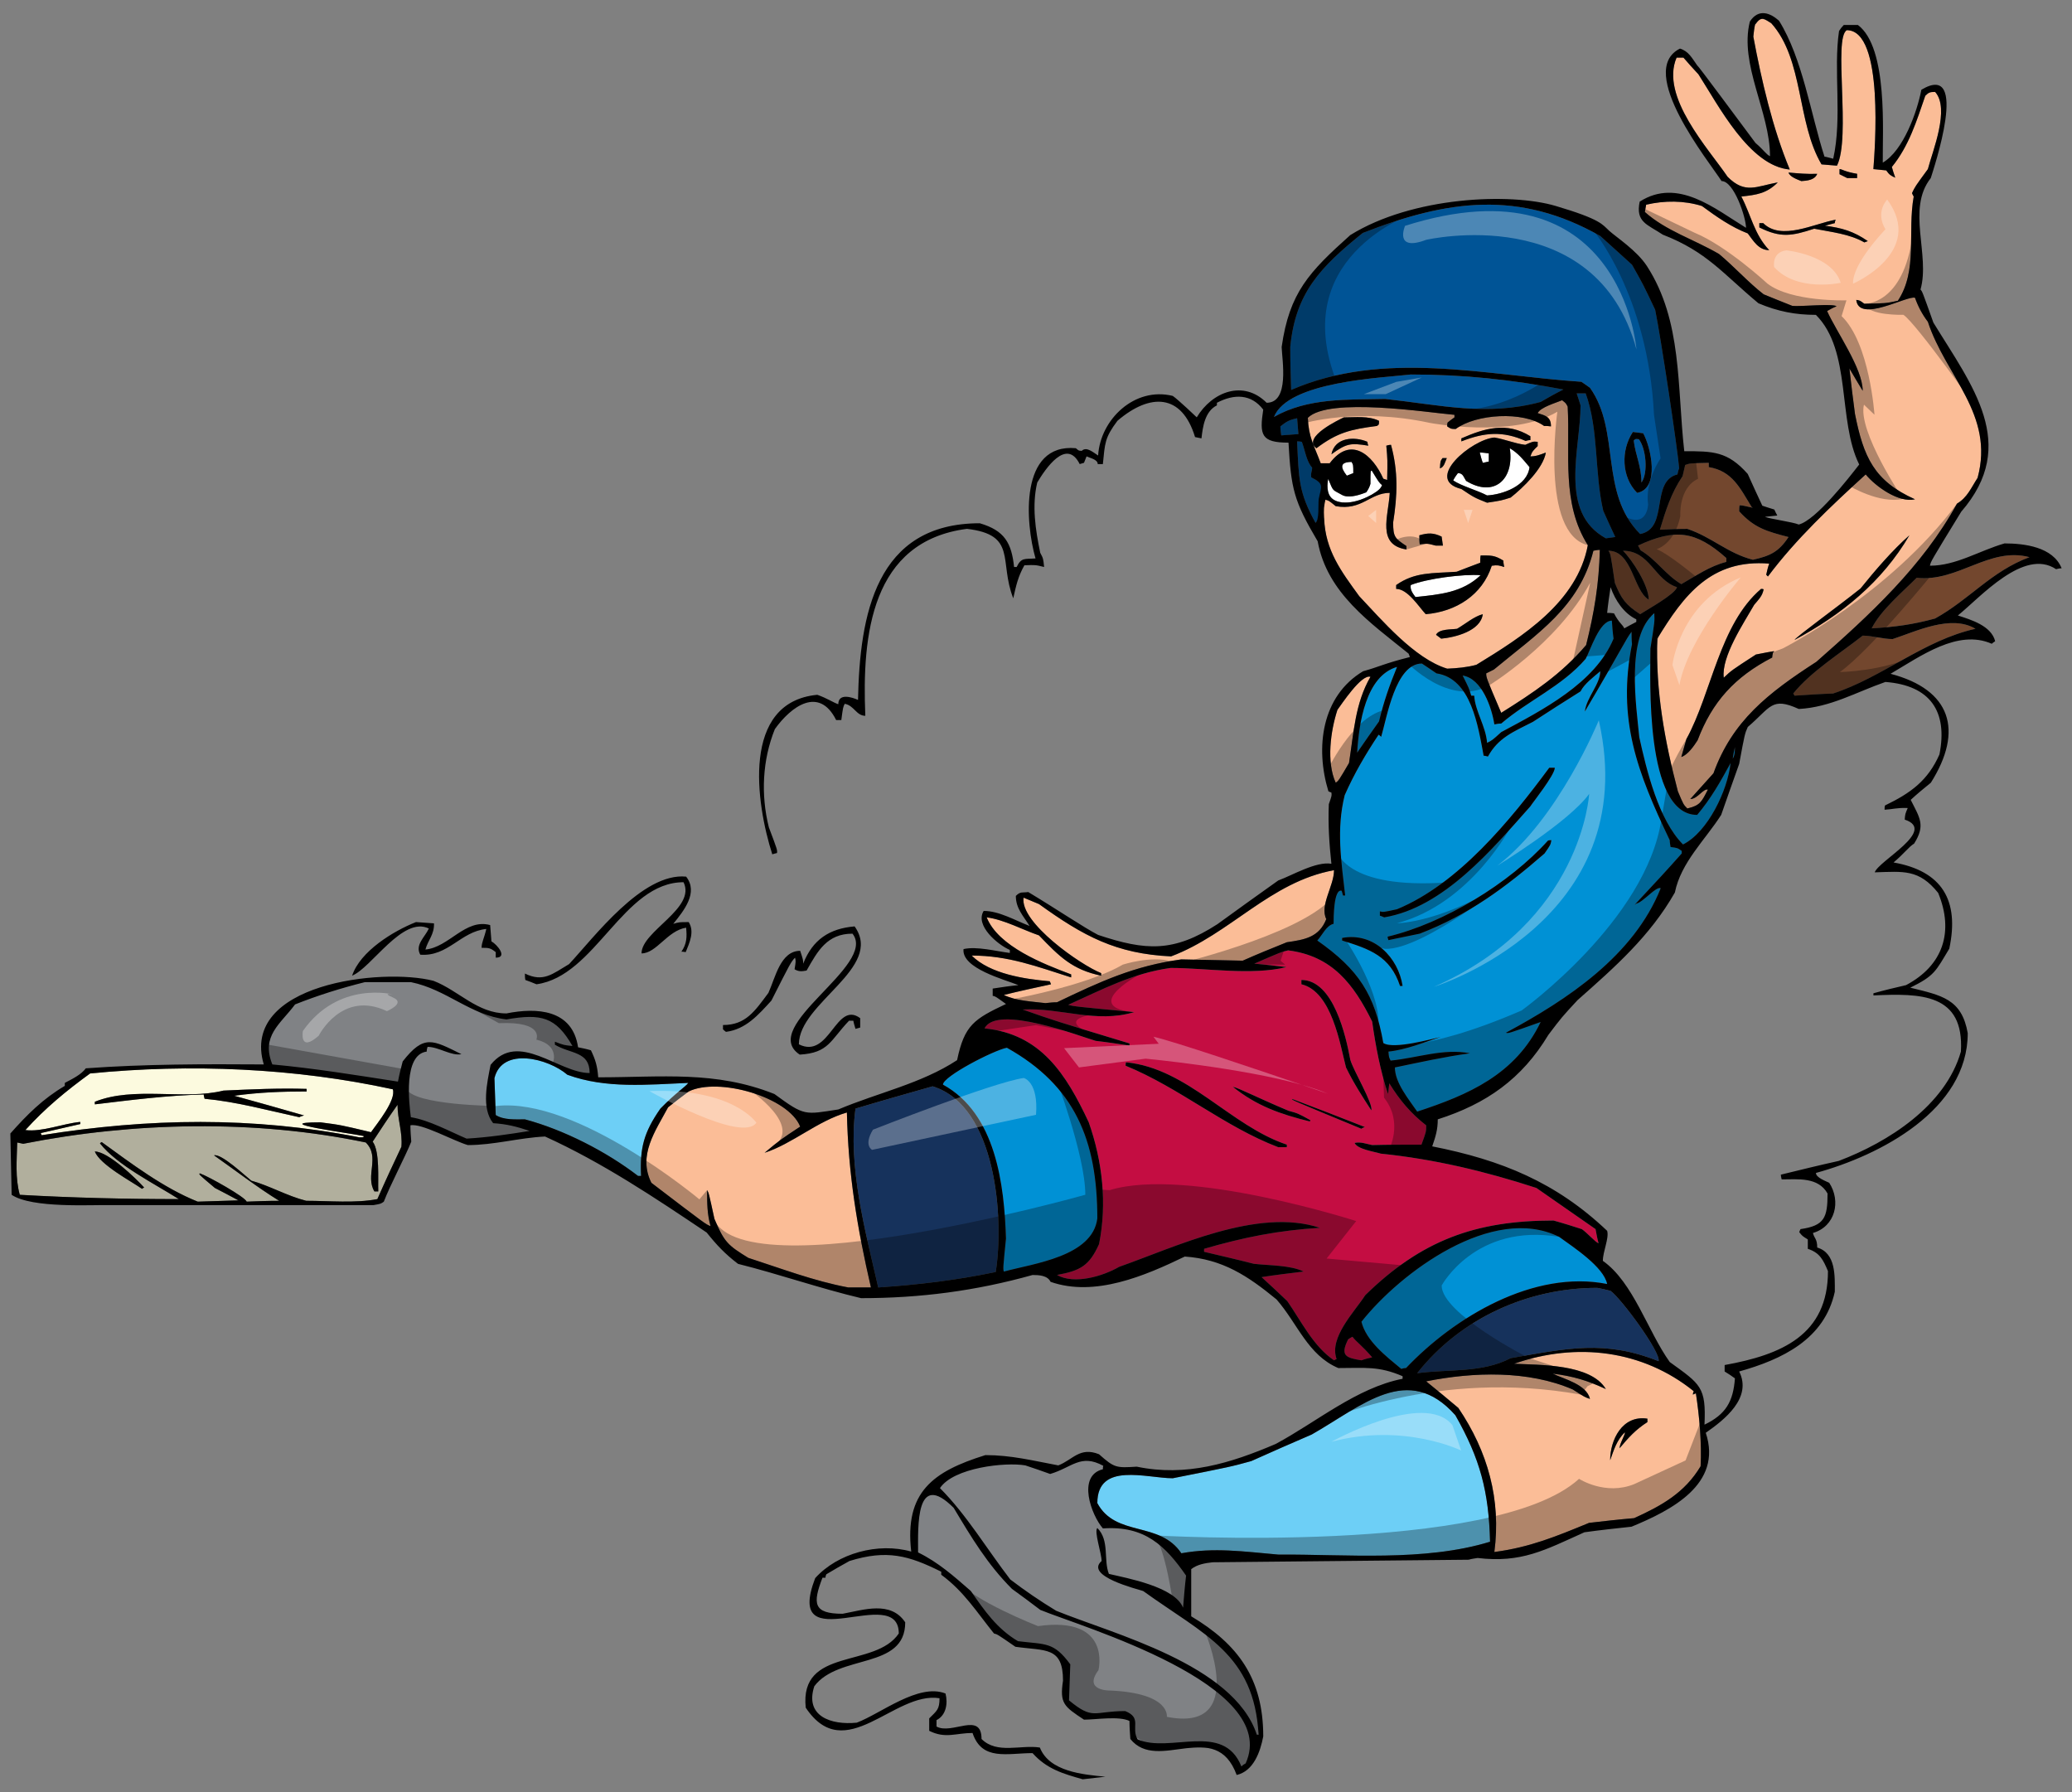 <?xml version="1.0" encoding="utf-8"?>
<!-- Generator: Adobe Illustrator 17.0.0, SVG Export Plug-In . SVG Version: 6.00 Build 0)  -->
<!DOCTYPE svg PUBLIC "-//W3C//DTD SVG 1.1//EN" "http://www.w3.org/Graphics/SVG/1.1/DTD/svg11.dtd">
<svg version="1.1" id="Layer_1" xmlns="http://www.w3.org/2000/svg" xmlns:xlink="http://www.w3.org/1999/xlink" x="0px" y="0px"
	 width="200px" height="173px" viewBox="0 0 200 173" style="enable-background:new 0 0 200 173;" xml:space="preserve">
<rect x="0" y="0" width="200" height="173" fill="#808080" stroke="none"/>
<path id="color10" style="fill:#C40D42;" d="M149.955,117.803c0.91,0.249,1.821,0.538,2.732,0.829
	c0.536,0.372,1.282,1.243,1.613,1.367c-0.123-0.456-0.205-0.911-0.289-1.367c-1.903-1.325-3.808-2.65-5.711-3.973
	c-4.968-1.614-9.809-2.773-15.023-3.313c-0.663-0.205-2.237-0.413-2.527-1.033c0.622-0.125,1.077,0.082,1.699,0.207
	c1.571-0.041,3.144-0.041,4.758-0.041c0.456-1.243,0.456-1.243,0.456-1.863c-1.489-1.158-2.566-2.442-3.56-4.057
	c-0.041,0.332-0.083,0.663-0.123,1.034c-0.745-2.234-1.2-4.636-1.531-6.993c-1.779-3.6-3.85-6.333-8.113-6.872
	c-0.703,0.167-0.703,0.167-3.269,1.284c1.036,0.081,2.07,0.205,3.105,0.331c-3.31,0.826-7.822,0.081-11.175,0.081
	c-3.643,0.498-6.582,2.07-9.891,3.56c0.661,0.165,0.661,0.165,6.373,0.703c-3.683,1.117-7.12-0.455-10.761-0.249
	c3.062,1.076,3.062,1.076,10.307,3.272c0,0.039,0,0.123,0,0.205c-1.118-0.167-2.194-0.33-3.27-0.454
	c-1.449-0.414-9.561-3.56-10.72-1.202c5.421,0.538,7.864,4.388,10.057,9.064c1.323,3.766,1.779,7.823,0.994,11.755
	c-0.952,2.111-1.821,2.565-4.056,2.979c1.654,0.952,4.427,0.127,6.001-0.786c5.421-1.904,13.368-5.752,19.368-3.764
	c-4.014,0.246-7.325,0.909-11.175,2.026c0,0.084,0,0.166,0,0.289c1.575,0.373,3.187,0.745,4.803,1.159
	c1.448,0.167,3.559,0.126,4.801,0.746c-1.366,0.166-2.733,0.33-4.056,0.538c0.825,0.744,1.654,1.53,2.482,2.317
	c1.325,1.904,2.525,4.387,4.512,5.711c0.082-0.042,0.166-0.082,0.249-0.123c-0.746-2.069,1.697-4.511,2.771-6.167
	C137.206,119.708,142.423,117.803,149.955,117.803z M125.619,94.584c3.105,0,4.305,5.465,4.719,7.699
	c0.29,1.035,2.234,4.263,2.029,4.886c-0.871-1.326-1.739-2.691-2.442-4.14c-0.579-2.234-1.366-7.326-4.305-8.028
	C125.619,94.833,125.619,94.709,125.619,94.584z M124.213,110.726c-0.29,0-0.58,0-0.829,0c-5.214-1.987-9.56-5.754-14.733-7.864
	c0-0.125,0-0.248,0.042-0.33c5.959,0.58,10.057,6.125,15.52,7.948C124.213,110.56,124.213,110.644,124.213,110.726z
	 M126.447,108.245c-2.855-0.706-5.131-1.493-7.451-3.354c0.498,0.08,2.69,1.2,5.38,2.316c0.911,0.25,0.911,0.25,2.113,0.911
	C126.447,108.16,126.447,108.202,126.447,108.245z M124.792,106.091c2.316,0.869,4.636,1.779,6.953,2.688
	c-0.125,0.044-0.249,0.082-0.331,0.168C124.502,106.091,124.502,106.091,124.792,106.091z M132.449,131.008
	c-0.373,0.079-0.704,0.165-1.035,0.288c-1.531-0.247-2.068-0.454-1.284-2.028c0.124-0.082,0.25-0.165,0.415-0.248
	C130.958,129.557,131.454,129.848,132.449,131.008z"/>
<path id="color9" style="fill:#16325C;" d="M154.177,124.302c0.414,0.081,0.827,0.165,1.283,0.289
	c1.034,0.747,4.883,5.961,4.635,6.788c-5.173-2.07-8.816-1.242-14.28-0.292c-2.771,1.451-5.958,1.038-9.02,1.451
	C140.934,127.282,147.431,124.302,154.177,124.302z M90.025,104.849c-2.482,0.704-4.966,1.407-7.449,2.152
	c-0.746,5.629,0.952,11.797,2.193,17.26c3.809-0.249,7.575-0.703,11.341-1.49C96.936,117.678,96.192,106.752,90.025,104.849z"/>
<path id="color8" style="fill:#0091D5;" d="M135.718,132.041c-0.167,0-0.332,0.041-0.456,0.084
	c-1.448-1.201-3.393-2.691-3.848-4.554c3.766-4.76,12.665-11.381,19.079-8.195c1.366,0.993,4.305,2.896,4.637,4.552
	C148.05,122.523,140.393,127.117,135.718,132.041z M105.92,117.597c0-7.532-2.154-12.789-8.733-16.471
	c-1.285,0.247-6.167,2.771-6.167,3.559c5.13,2.815,5.916,9.685,6.082,14.858c-0.289,2.895-0.289,2.895-0.206,3.187
	C99.792,121.942,105.464,121.28,105.92,117.597z"/>
<path id="color7" style="fill:#6DCFF6;" d="M140.478,136.595c2.401,4.222,3.228,7.367,3.351,12.209
	c-6.331,1.945-13.947,1.2-20.445,1.241c-3.311-0.289-6.167-0.705-9.354-0.126c-2.111-3.145-6.331-1.53-8.11-4.842
	c0-4.014,4.758-2.401,7.282-2.401c5.628-1.118,5.628-1.118,7.575-1.656c1.945-0.867,3.89-1.737,5.836-2.565
	C131.496,135.683,135.924,131.462,140.478,136.595z M63.744,107.001c1.489-1.53,2.483-2.152,2.69-2.482
	c-3.931,0.166-7.946,0.579-11.671-0.787c-1.821-1.572-6.293-2.73-7.037,0.331c0.042,1.16,0.084,2.36,0.125,3.56
	c0.785,0.497,1.903,0.414,2.814,0.414c3.725,0.993,7.864,3.104,10.926,5.464c0.083,0,0.166,0,0.291,0
	C61.757,110.81,62.13,109.319,63.744,107.001z"/>
<path id="color6" style="fill:#808285;" d="M120.238,170.201c-0.166,0.082-0.288,0.165-0.412,0.29
	c-1.739-4.346-6.872-1.242-10.017-2.609c-0.662-1.158,0.455-2.069-1.2-2.732c-3.064,0-3.064,0.912-5.422-1.035
	c0.043-1.158,0.082-2.314,0.123-3.476c-1.612-2.192-2.358-1.904-5.049-2.235c-2.027-1.199-3.227-2.937-4.551-4.842
	c-1.656-1.449-3.147-2.774-5.092-3.725c0-2.524-0.248-7.986,3.436-4.303c1.738,2.897,3.269,5.463,5.628,7.823
	c0.911,0.661,1.822,1.325,2.732,2.027C104.305,156.998,123.673,162.586,120.238,170.201z M106.332,150.665
	c0-0.746-0.745-2.856-0.412-3.186c1.2,1.2,0.577,3.062,1.116,4.428c1.74,0.414,6.375,1.24,7.16,3.268
	c0.083-1.033,0.167-2.068,0.291-3.103c-1.987-2.856-3.974-4.842-8.03-4.553c-1.117-1.283-2.524-5.09,0-5.712
	c0-0.124,0-0.249,0.041-0.331c-2.192-1.2-3.02,0.167-5.131,0.787c-0.828-0.291-1.613-0.58-2.4-0.828
	c-1.905-0.331-6.912,0.207-8.238,2.193c2.566,2.566,4.554,5.919,6.787,8.816c1.408,1.076,2.858,2.068,4.43,3.021
	c5.463,2.235,17.135,5.172,19.37,11.961c0.04,0,0.082,0,0.166,0c-0.414-7.782-5.215-9.602-11.134-13.865
	C109.727,153.356,104.677,152.114,106.332,150.665z M47.355,102.781c2.69-3.352,6.54,0.787,9.561,0.787
	c0-2.111-1.821-1.823-3.353-2.733c0-0.123,0-0.208,0-0.29c0.869,0.331,0.869,0.331,1.696,0.413
	c-1.613-2.813-3.019-3.144-6.372-2.565c-3.519-0.412-5.754-2.896-9.23-3.6c-1.49,0-2.98,0-4.429,0
	c-2.317,0.579-4.553,1.283-6.746,2.152c-1.407,1.903-3.311,3.019-2.193,5.793c4.057,0.375,8.112,1.036,12.126,1.658
	c0.124-0.663,0.289-1.326,0.456-1.946c2.068-2.649,2.897-2.069,5.669-0.704c-0.951,0.206-2.193-0.705-3.269-0.705
	c-0.042,0.125-0.082,0.292-0.082,0.456c-2.276,0.293-1.697,5.008-1.531,6.334c1.779,0.288,3.724,1.363,5.38,2.067
	c2.068-0.124,4.056-0.413,6.084-0.744c-1.242-0.416-2.195-0.663-3.519-0.747C46.444,106.96,47.023,104.477,47.355,102.781z"/>
<path id="color5" style="fill:#FCFADF;" d="M35.973,110.188c0.704,0.953,0.497,3.6,0.538,4.802c-0.123,0-0.249,0-0.373,0
	c-0.911-1.533,0.579-3.312-0.828-4.719c-10.637-2.234-22.432-1.986-33.068,0.124c-0.208-0.04-0.414-0.082-0.58-0.124
	c-0.041,1.697-0.207,3.436,0.248,5.05c5.091,0.29,10.223,0.414,15.355,0.414c-2.358-1.491-5.96-3.273-7.616-5.38
	c0.042-0.043,0.083-0.084,0.166-0.125c2.856,2.068,5.96,4.428,9.271,5.751c1.283-0.04,2.607-0.082,3.932-0.123
	c-0.787-0.414-1.532-0.828-2.277-1.2c-1.572-1.325-1.572-1.325-1.448-1.407c0.828,0.288,4.428,2.316,4.511,2.73
	c1.034-0.04,2.069-0.082,3.146-0.082c-2.153-1.324-4.222-2.937-6.291-4.387c0.703-0.205,3.063,2.027,3.6,2.443
	c1.78,0.495,3.477,1.488,5.299,1.943c2.193,0,4.759,0.249,6.869-0.164c0.745-1.699,1.532-3.396,2.319-5.051
	c0.124-1.406-0.373-2.607-0.373-4.056C37.546,107.789,36.759,108.988,35.973,110.188z M13.913,114.616
	c-0.083,0.043-0.166,0.083-0.207,0.126c-0.994-0.705-4.057-2.318-4.553-3.601C10.437,111.141,13.127,113.747,13.913,114.616z
	 M7.747,108.285c0,0.041,0,0.123,0,0.206c-1.284,0.289-2.566,0.579-3.808,0.871c0,0.041,0.042,0.123,0.083,0.205
	c10.347-1.653,20.363-1.821,30.669,0.207c0.413,0,0.413,0,0.413-0.125c-1.076-0.247-9.478-1.324-4.18-1.324
	c1.945,0.251,1.945,0.251,4.884,0.953c0.62-0.871,2.442-3.105,2.111-4.14c-9.478-2.069-19.576-2.483-29.219-1.531
	c-2.277,1.654-4.346,3.352-6.249,5.463C4.063,109.278,6.049,108.448,7.747,108.285z M9.153,106.339
	c3.808-1.532,8.568-0.125,12.417-1.078c2.69-0.123,5.339-0.246,8.029-0.164c0,0.083,0,0.164,0,0.249
	c-2.441,0-4.595,0.081-6.995,0.413c2.235,0.621,4.471,1.241,6.746,1.902c-0.165,0.044-0.331,0.084-0.456,0.169
	c-3.063-0.662-6.043-1.491-9.146-1.781c-0.042-0.167-0.083-0.289-0.083-0.414c-3.519,0.084-7.036,0.538-10.513,0.953
	C9.153,106.505,9.153,106.423,9.153,106.339z"/>
<path id="color4" style="fill:#0091D5;" d="M167.462,72.111c0,0.414,0,0.787-0.206,1.119
	C167.297,72.856,167.378,72.485,167.462,72.111z M133.316,71.119c0.54-1.78,1.366-7.077,3.933-7.077
	c0.455,0.29,0.91,0.62,1.408,0.951c3.352,0.497,4.014,5.092,4.552,7.948c0.123,0,0.248,0.04,0.413,0.082
	c0.994-1.822,2.482-2.4,4.346-3.353c1.531-0.993,3.062-1.986,4.594-2.938c0.372-0.745,1.282-1.408,1.903-1.945
	c0,1.24-1.324,2.525-1.489,3.89c3.434-5.795,3.974-7.035,4.511-7.698c0,0.371,0,0.787,0.043,1.2
	c-1.451,7.243,0.495,12.333,3.642,18.915c0,0.206,0.041,0.413,0.081,0.66c0.663,0.085,0.663,0.085,1.077,0.374
	c0,0.082,0,0.165,0,0.247c-2.814,3.187-5.174,5.545-4.387,4.843c0.703-0.167,1.903-1.697,2.359-1.49
	c-2.607,6.539-9.023,10.76-14.941,13.949c0.207,0.082,0.207,0.082,3.353-1.035c-2.443,5.09-6.995,7.034-11.919,8.65
	c-0.787-1.158-2.154-2.773-2.154-4.263c2.4-0.497,4.8-1.035,7.243-1.365c-2.565-0.498-5.089,0.457-7.656,0.703
	c-0.166-0.331-0.166-0.331-0.208-0.87c1.658-0.164,3.479-0.909,5.051-1.406c-0.662,0.124-4.553,1.242-5.546,0.579
	c-0.828-4.677-2.361-7.077-6.374-9.892c0.498-0.539,0.869-1.448,1.573-1.614c0-0.537,0-3.435,0.786-3.187
	c0.041,0.123,0.083,0.289,0.124,0.455c0.042,0,0.125,0,0.207,0c-0.373-3.311-0.87-6.374-0.043-9.684
	c0.912-2.069,2.029-3.973,3.271-5.836C133.151,70.953,133.235,71.035,133.316,71.119z M135.386,95.164
	c-0.413-2.733-2.771-5.214-5.836-4.635c0,0.083,0,0.165,0,0.248c2.651,0.827,4.635,1.49,5.589,4.387
	C135.22,95.164,135.304,95.164,135.386,95.164z M149.748,81.094c-0.124,0-0.248,0-0.331,0.04c-3.724,4.139-10.057,7.987-15.48,9.273
	c0,0.081,0.043,0.206,0.082,0.331c0.995-0.208,1.988-0.417,3.021-0.623c4.72-1.82,8.238-4.429,12.046-7.739
	C149.666,81.548,149.666,81.548,149.748,81.094z M133.193,87.964c0,0.123,0,0.249,0,0.414c0.123,0.041,0.25,0.082,0.414,0.164
	c5.753-0.952,10.43-6.58,14.114-10.72c0.166-0.289,2.358-3.02,2.358-3.723c-0.205,0-0.371,0-0.536,0
	c-3.766,5.09-8.776,11.217-14.694,13.658C133.525,88.046,133.525,88.046,133.193,87.964z M162.454,81.507
	c2.401-1.201,4.305-5.215,4.594-7.864c-0.994,1.822-1.905,3.435-3.228,5.008c-5.091,0-4.512-13.286-4.512-16.06
	c0.414-2.606,0.414-2.606,0.373-3.393c-2.773,2.235-1.738,8.939-1.449,11.96C158.936,74.346,160.095,79.148,162.454,81.507z
	 M133.111,69.629c0.455-1.905,0.992-3.436,1.737-5.258c-3.021,0.871-3.685,5.464-3.85,8.279
	C131.703,71.614,132.406,70.622,133.111,69.629z M141.181,65.199c0.621,1.242,0.621,1.242,0.829,1.946c0.082,0,0.165,0,0.289,0
	c0.083,1.489,1.117,2.939,1.242,4.552c0.498-0.249,0.498-0.249,1.365-1.034c3.933-2.111,9.064-4.719,10.844-9.022
	c-0.083-0.58-0.124-1.16-0.165-1.739c-1.201,0-2.07,2.856-2.527,3.684c-2.276,2.648-5.545,4.014-8.153,6.249
	c-0.248,0-0.454,0.042-0.661,0.083C143.995,68.303,143.044,65.489,141.181,65.199z"/>
<path id="color3" style="fill:#FBBD97;" d="M163.407,134.607c0-0.123,0.041-0.249,0.082-0.331
	c-4.925-3.973-11.299-4.759-17.342-2.65c2.441,0.125,7.408,0,8.857,2.442c-1.781-0.826-3.145-1.24-5.13-1.488
	c1.117,0.538,3.268,1.034,3.599,2.441c-0.497-0.167-0.497-0.167-1.657-0.91c-4.303-1.862-9.602-1.699-14.154-0.786
	c1.035,0.828,2.07,1.697,3.105,2.565c2.856,4.222,4.138,8.858,3.476,13.906c3.435-0.455,5.919-1.488,9.146-2.813
	c1.448-0.167,2.897-0.331,4.345-0.454c2.65-1.202,4.885-2.444,6.417-5.01c0.123-2.192-0.124-4.883-0.456-7.035
	C163.573,134.525,163.489,134.566,163.407,134.607z M159.018,137.257c-1.157,0.743-1.82,1.488-2.689,2.524
	c0-0.454,0.622-1.449,0.497-1.53c-0.786,0.786-1.035,1.655-1.406,2.689c0-1.945,1.157-4.388,3.598-4.014
	C159.018,137.007,159.018,137.133,159.018,137.257z M81.747,107.376c0.124,5.918,0.993,11.134,2.319,16.885c-0.745,0-1.49,0-2.194,0
	c-3.311-0.621-6.456-1.823-9.643-2.855c-1.945-1.2-2.318-1.492-3.269-3.768c-0.539-2.483-0.539-2.483-0.705-2.773
	c0,1.242,0,2.318,0.332,3.476c-0.456-0.165-0.456-0.165-5.712-4.179c-1.324-2.651,0.373-4.969,1.613-7.287
	c0.663-0.536,1.324-1.033,1.988-1.529c2.855-1.408,9.643,0.536,10.761,3.392c-1.945,1.285-1.945,1.285-3.435,2.525
	C76.492,110.395,78.892,108.202,81.747,107.376z M100.911,96.819c-1.324-0.164-2.815-0.207-4.014-0.787
	c1.49-0.371,3.021-0.702,4.551-1.031c-0.04-0.126-0.082-0.208-0.123-0.292c-2.401-0.207-5.754-0.703-7.533-2.482
	c3.559,0,6.331,1.076,9.604,2.111c0-0.125,0-0.208,0-0.292c-2.65-0.994-7.037-2.689-8.155-5.505c1.656,0.208,3.476,1.202,5.049,1.74
	c1.988,2.069,3.229,3.311,6.002,3.889c0-0.081,0-0.165,0-0.247c-1.986-0.787-7.864-4.884-7.49-7.285
	c0.497,0.208,0.992,0.413,1.489,0.621c4.306,3.103,7.451,4.8,12.748,5.048c5.712-2.151,9.559-7.2,15.728-8.319
	c0,1.532-1.407,3.394-0.746,4.719c-0.702,1.779-2.111,1.986-3.807,2.236c-1.45,0.578-2.858,1.156-4.263,1.779
	c-1.988-0.041-3.975-0.083-5.92-0.125c-4.552,0.621-7.864,2.154-12.001,4.139C101.656,96.737,101.282,96.779,100.911,96.819z
	 M170.484,55.473c0.081-0.371,0.166-0.744,0.29-1.074c-5.588-0.456-8.236,3.021-10.803,7.243c-0.165,5.049,0.704,9.849,1.986,14.733
	c0.539,1.284,0.539,1.284,0.911,1.656c1.242-0.29,1.366-0.622,1.987-1.82c-0.455-0.125-0.994,0.909-1.698,0.909
	c0.747-0.827,1.492-1.654,2.235-2.484c1.823-5.048,5.257-7.738,9.934-10.759c5.132-4.512,10.264-9.23,13.576-15.272
	c0.993-0.58,1.365-1.532,1.986-2.484c1.656-6.125-3.062-9.767-4.8-15.065c-0.538-0.703-0.952-1.489-1.242-2.316
	c-0.745-0.249-5.421,2.482-5.67,0.206c0.331,0.042,0.331,0.042,0.786,0.373c2.069-0.042,2.069-0.042,3.229-0.289
	c1.945-2.939,0.91-6.582,1.53-10.059c-0.082-0.123-0.124-0.247-0.164-0.331c0.289-0.619,0.289-0.619,1.531-2.317
	c0.453-1.739,2.152-5.835,0.702-7.45c-0.496,0-0.62,0.042-0.952,0.373c-0.827,2.4-1.572,4.842-3.227,6.869
	c0.082,0.331,0.206,0.663,0.329,1.035c-0.455-0.206-0.578-0.29-0.869-0.704c-0.413-0.042-0.827-0.082-1.242-0.124
	c0.125-1.697,1.077-13.409-2.565-13.409c-1.325,0.744,0.415,10.346-0.95,13.077c-0.498-0.042-0.995-0.082-1.49-0.124
	c-2.402-4.056-1.697-10.098-4.843-13.617c-1.3-0.93-1.283-0.042-1.574,0.123c-0.082,0.374-0.123,0.745-0.166,1.16
	c0.787,4.222,1.864,8.857,3.518,12.831c-3.889-0.332-6.871-6.168-8.816-9.19c-0.496-0.537-0.993-1.074-1.448-1.613
	c-0.248,0-0.456,0-0.662,0c-1.613,3.766,3.105,8.816,4.926,11.506c1.696,1.698,2.773,0.911,4.843,0.538
	c-1.077,1.075-2.03,1.2-3.518,1.365c0.952,1.822,1.24,3.643,2.689,5.175c-1.035,0-1.532-0.911-2.068-1.614
	c-1.615-0.621-3.021-1.615-4.43-2.649c-1.737-0.538-3.6-0.538-5.379-0.124c-0.043,0.207-0.083,0.455-0.126,0.703
	c2.03,1.821,4.761,2.65,7.161,4.057c1.448,1.2,2.814,2.732,4.305,3.89c0.91,0.372,1.823,0.745,2.773,1.117
	c0.787,0.083,3.974-0.248,4.264,0.042c-0.332,0.124-0.621,0.289-0.911,0.456c0.911,2.028,3.436,5.545,3.436,7.698
	c-0.455-0.745-0.869-1.448-1.282-2.152c0.166,1.449,0.331,2.897,0.536,4.387c0.829,4.139,1.822,6.456,5.795,8.237
	c-1.574,0.372-3.808-1.242-4.761-2.4c-3.311,3.021-6.745,6.249-9.435,9.849C170.565,55.557,170.526,55.515,170.484,55.473z
	 M177.561,16.321c0.247,0,0.455,0.248,1.698,0.456c0,0.124,0,0.248,0,0.414c-0.331,0-0.663,0-0.953,0
	c-0.249-0.124-0.498-0.248-0.745-0.372C177.561,16.652,177.561,16.486,177.561,16.321z M175.408,16.776
	c-0.248,0.621-0.993,0.661-1.532,0.703c-0.412-0.166-1.117-0.413-1.239-0.827C173.587,16.734,174.458,16.818,175.408,16.776z
	 M175.119,22.074c-2.152,0.704-3.227,0.911-5.298-0.123c0-0.166,0-0.292,0-0.415c0.125,0,0.249,0,0.374,0
	c1.737,1.739,4.924,0.042,6.995-0.329c-0.042,0.082-0.083,0.205-0.083,0.329c-0.332,0.084-0.662,0.166-0.952,0.25
	c1.614,0.206,2.773,0.537,4.139,1.489c-0.124,0.041-0.248,0.082-0.331,0.124C178.514,22.57,176.774,22.406,175.119,22.074z
	 M179.589,56.799c1.365-1.697,3.105-3.726,4.718-5.132c-2.649,4.511-6.539,7.656-11.091,10.099
	C173.464,61.392,177.314,58.62,179.589,56.799z M171.145,62.965c-0.04,0.166-0.082,0.33-0.082,0.496
	c-3.601,1.863-5.794,4.263-7.202,7.987c-0.372,0.581-0.951,1.408-1.573,1.615c0.166-0.579,0.331-1.159,0.497-1.739
	c2.443-4.469,3.187-11.049,7.201-14.486c0.083,0,0.167,0,0.249,0.042c-0.124,0.663-0.497,0.993-0.91,1.49
	c-0.995,1.739-3.187,5.008-2.939,7.037c0.746-0.705,0.746-0.705,3.105-2.237C171.394,62.799,171.394,62.799,171.145,62.965z
	 M128.931,75.547c-0.911-1.986-0.498-5.007,0.166-7.036c0.372-0.497,2.317-3.477,3.187-3.187c-1.49,2.566-1.613,5.422-2.069,8.319
	C129.219,75.34,129.219,75.34,128.931,75.547z M153.803,53.156c0.207-0.042,0.414-0.084,0.622-0.084
	c-0.082,3.311-0.538,6.043-1.325,9.189c-2.401,2.816-5.091,4.595-8.195,6.539c-1.448-3.393-1.448-3.393-1.448-3.808
	c0.248-0.124,0.497-0.247,0.745-0.371C148.382,61.144,152.439,58.62,153.803,53.156z M142.505,64.166
	c4.47-2.732,9.726-6.043,10.761-11.548c-2.566-4.055-1.697-8.773-1.945-13.367c-0.165-0.332-0.165-0.332-0.539-0.621
	c-0.579,0.248-2.068,0.663-2.359,1.242c0.787,0.247,1.285,0.371,1.285,1.282c-0.251-0.041-0.457-0.041-0.663-0.041
	c-2.029-1.449-6.581-1.16-8.526,0.29c-0.457,0-0.457,0-0.828-0.249c0-0.124,0-0.248,0.042-0.372c0.206-0.166,0.412-0.331,0.66-0.497
	c0-0.081,0-0.166,0-0.247c-2.481-0.208-12.125-1.739-14.154,0.289c0.084,1.903,0.58,2.608,1.243,4.387c0.289,0,0.577,0,0.868,0
	c2.029-2.691,4.139-0.828,5.174,1.49c0.124,0.042,0.247,0.082,0.372,0.123c0.041-1.945,0.041-1.945-0.082-3.31
	c0.123-0.043,0.288-0.082,0.454-0.082c0.704,2.606,0.623,4.84,0.207,7.49c0,1.408,0.166,1.532,1.283,2.277c0,0.081,0,0.205,0,0.331
	c-2.896-0.455-1.739-3.187-1.613-5.463c-1.905,0-2.691,1.737-5.215,1.283c-0.662-0.537-0.662-0.537-0.994-0.621
	c-0.331,0.738-0.585,0.865-0.123,1.821c0.123,3.063,1.613,5.05,3.392,7.493c2.153,2.276,5.34,6.042,8.485,6.993
	C140.643,64.497,141.595,64.414,142.505,64.166z M128.516,43.845c0.331-1.657,2.234-1.739,3.476-1.202
	c0,0.125,0.042,0.249,0.083,0.374C130.338,42.727,129.964,42.808,128.516,43.845z M132.903,41.112
	c-2.524,0.33-3.807,0.621-5.834,2.151c-1.45-1.076,2.316-2.814,2.648-2.98c1.16,0,2.36-0.166,3.395,0.332
	C133.111,40.987,133.111,40.987,132.903,41.112z M141.057,42.313c2.276-0.994,4.388-1.615,6.664-0.207c0,0.124,0,0.248,0,0.372
	c-0.165,0-0.331,0.042-0.456,0.084c-2.235-0.993-3.973-0.828-6.208,0.042C141.057,42.477,141.057,42.395,141.057,42.313z
	 M144.244,42.229c1.035,0.166,1.946,0.579,2.981,0.705c0.745-0.332,0.745-0.332,1.199-0.292c0,0.125,0,0.249,0,0.415
	c-0.414,0.413-0.537,0.495-0.702,0.993c0.537,0,0.952-0.166,1.489-0.371c-0.247,1.53-2.194,3.393-3.395,4.345
	c-0.91,0.29-0.91,0.29-2.276,0.496c-1.242-0.496-1.242-0.496-2.483-1.324C137.372,46.285,142.092,42.395,144.244,42.229z
	 M139.236,44.216c0.124,0,0.248,0,0.413,0c-0.166,0.372-0.248,0.869-0.661,0.993C139.03,44.505,139.03,44.505,139.236,44.216z
	 M139.154,51.791c0.041,0.29,0.082,0.579,0.123,0.868c-0.247,0-0.497,0-0.703,0c-0.786-0.207-0.786-0.207-1.533-0.123
	c-0.04-0.289-0.04-0.58-0.04-0.869C137.87,51.417,138.367,51.417,139.154,51.791z M134.766,56.839c0-0.124,0-0.248,0-0.372
	c1.822-1.283,3.517-1.118,5.835-1.283c0.745-0.289,1.49-0.58,2.277-0.869c0-0.248,0-0.497,0.042-0.703
	c0.992,0,1.324-0.042,2.193,0.495c0,0.208,0.042,0.415,0.082,0.622c-0.496-0.166-0.662-0.207-1.201-0.124
	c-0.909,2.815-3.436,4.429-6.374,4.677C136.958,58.579,135.883,56.839,134.766,56.839z M138.614,61.268
	c0.29-0.58,1.448-0.497,2.029-0.58c0.786-0.455,1.655-1.2,2.483-1.408c-0.206,1.615-2.649,2.235-4.015,2.36
	C138.946,61.516,138.78,61.392,138.614,61.268z"/>
<path id="color2" style="fill:#73472E;" d="M190.682,60.689c-5.01,1.117-8.941,4.677-13.742,6.249
	c-1.241,0.042-2.481,0.126-3.723,0.208c-0.043-0.082-0.083-0.166-0.125-0.208c1.697-2.111,4.554-3.89,6.705-5.588
	c0.952,0,1.905,0.332,2.897,0.332C184.969,60.937,188.323,59.281,190.682,60.689z M185.011,55.763
	c-1.408,1.408-3.476,3.147-4.347,4.885c2.195-0.124,4.016-0.372,6.126-0.952c3.354-1.861,5.422-4.551,9.106-5.918
	C192.005,52.741,188.984,56.219,185.011,55.763z M155.254,53.156c0.206,0.289,0.206,0.289,0.62,3.104
	c0.621,1.532,1.034,2.111,2.442,3.021c0.62-0.413,3.352-1.903,3.558-2.608c-2.192-0.703-2.607-3.517-5.214-3.517
	c0.909,0.911,2.483,3.352,2.483,4.717C157.654,57.004,157.57,53.156,155.254,53.156z M166.634,54.232c0-0.125,0-0.249,0-0.373
	c-2.979-2.649-4.966-2.856-8.525-1.201c0.082,0.124,0.167,0.29,0.247,0.456c1.533,0.911,2.401,2.359,3.933,3.269
	C163.738,55.557,165.02,54.646,166.634,54.232z M162.868,51.045c2.361,0.787,3.892,2.359,6.333,2.98
	c1.654-0.373,2.482-0.745,3.436-2.193c-2.071-0.539-3.312-0.87-4.761-2.484c0-0.208,0-0.414,0.043-0.58
	c0.495,0,1.572,0.371,1.157,0.166c-1.117-1.821-1.861-3.477-4.138-3.85c0-0.166,0-0.29,0-0.413
	c-1.822,0.042-1.822,0.042-2.277,0.207c-0.083,0.33-0.166,0.704-0.249,1.076c-1.117,1.654-1.613,3.269-2.192,5.173
	C161.088,51.086,161.956,51.045,162.868,51.045z"/>
<path id="color1" style="fill:#005496;" d="M152.563,39.126c-0.124-0.413-0.25-0.786-0.373-1.16c0.289,0,0.579,0,0.868,0
	c1.285,3.56,0.829,7.616,1.699,11.34c0.373,0.828,0.744,1.656,1.157,2.526c-0.329,0.04-0.619,0.082-0.909,0.124
	C150.411,49.43,152.563,43.305,152.563,39.126z M124.627,37.636c-0.043-1.408-0.085-2.774-0.085-4.139
	c0.498-5.256,2.941-7.74,6.996-11.01c8.236-3.229,15.107-4.139,22.928,0.29c0.995,0.911,2.029,1.821,3.064,2.773
	c1.077,1.904,1.077,1.904,2.234,4.346c0.538,2.566,2.192,13.618,2.318,15.313c-0.083,0.166-0.126,0.373-0.166,0.581
	c-2.65,0.661-0.786,5.214-3.6,5.752c-3.973-3.972-1.863-9.933-4.843-14.113c-0.29-0.207-0.578-0.413-0.829-0.578
	C143.374,36.228,133.607,33.744,124.627,37.636z M158.025,47.569c2.236-0.414,1.326-4.429,0.582-5.753
	c-0.331-0.042-0.663-0.082-0.995-0.124C156.453,43.43,156.495,46.037,158.025,47.569z M126.571,46.079
	c-0.082-0.455,0.082-0.539,0.082-0.952c-0.538-0.539-0.704-1.739-0.994-2.484c-0.166-0.04-0.331-0.04-0.455-0.04
	c0.166,3.558,0.124,4.883,1.78,7.864c0.373-0.373,0.575-1.865,0.494-2.403C127.727,46.822,127.854,46.698,126.571,46.079z
	 M158.191,42.395c-0.33-0.042-0.33-0.042-0.496,0.124c0.166,1.407,0.746,2.483,0.746,4.055
	C159.102,45.665,158.895,43.305,158.191,42.395z M125.205,40.366c-0.745,0.166-0.993,0.292-1.613,0.787
	c0,0.289,0.041,0.581,0.081,0.869c0.539-0.041,1.077-0.082,1.656-0.124C125.287,41.36,125.247,40.863,125.205,40.366z
	 M148.714,38.794c0.703-0.413,1.449-0.828,2.194-1.2c-5.008-0.952-9.604-1.448-14.735-1.448c-2.814,0.33-11.838,0.661-13.202,4.096
	c3.268-1.861,7.077-1.655,10.719-1.737C139.07,39.085,143.5,40.202,148.714,38.794z"/>
<path id="fill" style="fill:#FFFFFF;" d="M130.006,45.913c-0.622-0.787-0.704-1.326,0.455-1.326
	c0.166,0.291,0.166,0.291,0.166,1.077C130.42,45.748,130.214,45.83,130.006,45.913z M132.406,45.417
	c-0.123,0.041-0.123,0.041-0.123,1.282c-0.064,0.247-0.199,0.537-0.402,0.819c-0.059,0.024-0.121,0.046-0.186,0.07
	c-0.678,0.257-1.609,0.502-2.17,0.175c-0.911-0.532-0.793-0.238-1.317-1.539c0,0-0.286,1.142,0.254,1.777
	c0.23,0.271,0.611,0.438,1.092,0.49c0.013,0.009,0.026,0.019,0.039,0.029c0.005-0.007,0-0.017,0-0.026
	c0.641,0.059,1.458-0.089,2.376-0.526c0.343-0.164,0.562-0.29,0.701-0.389c0.344-0.205,0.629-0.451,0.731-0.756
	C133.111,46.574,133.111,46.574,132.406,45.417z M143.705,44.548c0-0.29,0-0.539,0-0.787c-0.291-0.041-0.579-0.081-0.869-0.081
	c0.083,0.33,0.166,0.661,0.29,0.993C143.292,44.63,143.5,44.588,143.705,44.548z M145.734,43.264
	c0.455,3.021-1.532,4.801-4.221,3.145c-0.248-0.371-0.29-0.744-0.788-0.744c-0.166,0.207-0.331,0.455-0.454,0.705
	c0.786,0.537,2.319,0.95,3.269,1.448c1.49-0.082,3.891-0.911,4.097-2.732C147.016,44.34,146.521,43.719,145.734,43.264z
	 M136.173,56.467c-0.083,0.455,0.207,0.827,0.454,1.159c2.318-0.248,4.512-0.414,6.293-2.111
	C141.181,55.391,137.747,55.846,136.173,56.467z"/>
<path id="outline" d="M70.076,99.593c-0.124-0.082-0.206-0.165-0.29-0.247c0-0.167,0-0.289,0-0.413c2.194,0,3.063-1.326,4.387-3.106
	c0.663-1.45,1.159-4.056,3.064-4.056c0.289,0.869,0.289,0.869,0.289,1.243c0.911-2.319,2.525-3.395,4.966-3.601
	c2.856,4.013-5.38,7.367-5.38,11.382c2.98,1.488,3.559-4.264,5.918-2.525c0,0.29,0,0.577,0,0.909
	c-0.165,0.041-0.33,0.082-0.455,0.124c-0.083-0.289-0.166-0.538-0.207-0.787c-0.166,0-0.291,0-0.413,0
	c-1.821,1.905-1.946,3.104-4.761,3.273c-4.056-2.692,7.533-8.612,5.091-11.674c-2.441,0-3.352,1.656-4.428,3.56
	c-0.455,0.082-0.745,0.125-1.16-0.124c0.126-0.787,0.126-0.787,0.043-1.12c-0.414,0.456-0.414,0.456-2.277,4.14
	C73.181,97.98,71.981,99.346,70.076,99.593z M51.784,95.001c5.711-0.787,8.359-9.851,14.195-9.851
	c1.242,2.524-4.056,4.717-4.056,6.87c1.45,0,2.484-2.192,4.305-2.483c0.082,0.871,0.082,1.533-0.455,2.318
	c0.124,0,0.248,0,0.414,0.042c0.373-0.912,0.868-1.989,0.29-2.898c-0.911,0-0.911,0-1.49,0.166c1.035-1.282,2.443-3.021,1.242-4.554
	c-4.222-0.413-8.898,5.878-11.298,8.443c-1.615,0.953-2.484,1.78-4.264,0.911c0,0.206,0,0.413,0.042,0.62
	C51.037,94.709,51.411,94.833,51.784,95.001z M180.293,23.274c-1.365-0.952-2.525-1.284-4.139-1.489
	c0.29-0.084,0.62-0.166,0.952-0.25c0-0.124,0.042-0.247,0.083-0.329c-2.07,0.371-5.257,2.068-6.995,0.329c-0.125,0-0.249,0-0.374,0
	c0,0.124,0,0.25,0,0.415c2.071,1.034,3.146,0.827,5.298,0.123c1.655,0.332,3.395,0.496,4.843,1.324
	C180.045,23.356,180.169,23.315,180.293,23.274z M128.516,43.845c1.448-1.037,1.821-1.118,3.56-0.828
	c-0.042-0.124-0.083-0.248-0.083-0.374C130.75,42.105,128.847,42.188,128.516,43.845z M173.876,17.479
	c0.539-0.042,1.284-0.082,1.532-0.703c-0.95,0.042-1.822-0.042-2.771-0.124C172.76,17.066,173.464,17.314,173.876,17.479z
	 M158.025,47.569c-1.53-1.532-1.572-4.139-0.412-5.877c0.331,0.042,0.663,0.082,0.995,0.124
	C159.35,43.14,160.261,47.155,158.025,47.569z M157.695,42.519c0.166,1.407,0.746,2.483,0.746,4.055
	c0.66-0.91,0.454-3.269-0.25-4.18C157.861,42.353,157.861,42.353,157.695,42.519z M166.386,65.408
	c-0.248-2.029,1.944-5.298,2.939-7.037c0.413-0.497,0.786-0.827,0.91-1.49c-0.082-0.042-0.166-0.042-0.249-0.042
	c-4.014,3.436-4.758,10.017-7.201,14.486c-0.166,0.581-0.331,1.16-0.497,1.739c0.622-0.207,1.201-1.035,1.573-1.615
	c1.408-3.724,3.6-6.124,7.202-7.987c0-0.166,0.043-0.33,0.082-0.496c0.249-0.166,0.249-0.166-1.655,0.206
	C167.131,64.703,167.131,64.703,166.386,65.408z M179.258,17.19c0-0.166,0-0.29,0-0.414c-1.242-0.208-1.451-0.456-1.698-0.456
	c0,0.166,0,0.332,0,0.497c0.247,0.124,0.496,0.248,0.745,0.372C178.595,17.19,178.927,17.19,179.258,17.19z M184.307,51.667
	c-1.613,1.405-3.353,3.435-4.718,5.132c-2.275,1.821-6.125,4.593-6.373,4.967C177.768,59.323,181.658,56.177,184.307,51.667z
	 M41.394,89.618c-0.372,0.827-1.364,1.574-0.827,2.527c2.69,0.205,3.89-2.237,6.374-2.484c-0.208,0.908-0.456,1.283-0.456,1.821
	c0.704,0,0.827,0,1.366,0.414c0,0.165,0,0.331,0,0.535c1.2,0,0.124-1.281-0.415-1.571c-0.041-0.539-0.082-1.077-0.124-1.574
	c-2.4-0.66-3.974,2.153-6.249,2.36c0.248-0.909,0.869-1.449,0.827-2.526c-0.579-0.04-1.158-0.081-1.737-0.123
	c-2.194,0.868-5.381,2.815-6.166,5.173C35.849,93.426,38.87,88.378,41.394,89.618z M129.716,40.284
	c-0.331,0.166-4.097,1.904-2.648,2.98c2.028-1.53,3.311-1.821,5.834-2.151c0.208-0.125,0.208-0.125,0.208-0.497
	C132.076,40.118,130.876,40.284,129.716,40.284z M13.707,114.742c0.041-0.043,0.123-0.083,0.207-0.126
	c-0.787-0.869-3.477-3.476-4.76-3.476C9.65,112.424,12.713,114.037,13.707,114.742z M19.749,106.05
	c3.104,0.29,6.084,1.119,9.146,1.781c0.124-0.084,0.291-0.125,0.456-0.169c-2.276-0.661-4.512-1.281-6.746-1.902
	c2.4-0.332,4.553-0.413,6.995-0.413c0-0.085,0-0.166,0-0.249c-2.69-0.082-5.34,0.041-8.029,0.164
	c-3.848,0.953-8.608-0.454-12.417,1.078c0,0.083,0,0.166,0,0.249c3.476-0.414,6.994-0.869,10.513-0.953
	C19.666,105.76,19.707,105.883,19.749,106.05z M129.55,90.529c0,0.083,0,0.165,0,0.248c2.651,0.827,4.635,1.49,5.589,4.387
	c0.081,0,0.166,0,0.247,0C134.972,92.431,132.614,89.95,129.55,90.529z M133.937,90.407c0,0.081,0.043,0.206,0.082,0.331
	c0.995-0.208,1.988-0.417,3.021-0.623c4.72-1.82,8.238-4.429,12.046-7.739c0.579-0.827,0.579-0.827,0.661-1.282
	c-0.124,0-0.248,0-0.331,0.04C145.692,85.273,139.36,89.121,133.937,90.407z M129.924,103.028c0.703,1.449,1.572,2.814,2.442,4.14
	c0.205-0.623-1.739-3.85-2.029-4.886c-0.413-2.234-1.614-7.699-4.719-7.699c0,0.125,0,0.249,0,0.416
	C128.558,95.703,129.345,100.794,129.924,103.028z M133.193,88.378c0.123,0.041,0.25,0.082,0.414,0.164
	c5.753-0.952,10.43-6.58,14.114-10.72c0.166-0.289,2.358-3.02,2.358-3.723c-0.205,0-0.371,0-0.536,0
	c-3.766,5.09-8.776,11.217-14.694,13.658c-1.324,0.29-1.324,0.29-1.655,0.207C133.193,88.087,133.193,88.213,133.193,88.378z
	 M155.42,140.94c0.371-1.034,0.62-1.903,1.406-2.689c0.125,0.081-0.497,1.076-0.497,1.53c0.869-1.035,1.532-1.781,2.689-2.524
	c0-0.124,0-0.25,0-0.331C156.577,136.552,155.42,138.994,155.42,140.94z M199,54.852c-0.208,0-0.374,0.042-0.537,0.084
	c-3.104-2.069-7.284,2.69-9.479,4.469c1.283,0.415,3.228,0.995,3.6,2.484c-0.123,0.082-0.247,0.166-0.329,0.247
	c-3.27-1.448-6.871,1.2-9.769,2.897c5.837,1.532,7.077,5.464,3.89,10.513c-0.66,0.538-1.323,1.076-1.944,1.654
	c0.87,1.739,1.449,2.442,0.33,4.221c-0.537,0.331-0.951,0.953-1.986,1.822c4.676,0.828,6.374,3.643,5.38,8.32
	c-1.324,2.192-1.407,2.606-3.766,3.765c3.021,0.746,4.967,1.077,5.546,4.388c0,7.409-8.443,11.795-14.652,13.494
	c0,0.454,0.953,0.784,1.282,0.952c1.16,1.779,0.581,4.22-1.571,4.841c0.123,0.538,0.412,0.538,0.412,1.407
	c1.821,0.54,1.698,2.775,1.698,4.264c-0.993,4.593-5.091,6.539-9.23,7.699c1.283,2.565-1.448,4.676-3.227,5.916
	c1.654,4.967-3.354,7.493-7.162,9.065c-1.531,0.165-3.062,0.33-4.552,0.538c-3.848,1.737-6.083,2.98-10.307,2.482
	c-0.289,0.043-0.579,0.083-0.868,0.167c-8.236,0.083-16.473,0.165-24.709,0.247c-0.746,0.084-1.489,0.208-2.068,0.663
	c0,1.491,0,3.021,0,4.552c4.511,2.691,6.953,6.003,6.953,11.592c-0.291,1.529-0.952,3.351-2.566,3.723
	c-2.028-5.548-7.615-0.166-10.263-3.476c-0.043-0.579-0.083-1.16-0.083-1.739c-1.036-0.496-3.229-0.125-4.389-0.125
	c-1.946-1.282-2.358-1.572-2.027-3.765c0-3.311-1.697-2.857-4.595-3.269c-1.737-1.201-1.737-1.201-2.068-1.284
	c-1.699-2.11-2.898-4.056-5.091-5.669c0-0.124,0-0.208,0-0.291c-3.147-1.574-5.257-2.152-8.858-1.035
	c-0.745,0.415-1.489,0.828-2.234,1.283c-0.042,0.083-0.082,0.208-0.082,0.331c-0.125,0-0.208,0-0.29,0
	c-0.952,2.484-0.91,3.479,1.946,3.479c2.027-0.375,4.635-1.285,6.042,0.825c0,4.595-6.417,3.021-8.775,6.168
	c-0.952,2.896,1.613,3.768,4.098,3.518c2.316-0.869,5.959-3.848,8.567-2.814c0.248,0.993,0.041,2.11-0.869,2.567
	c0,0.204,0,0.413,0,0.62c1.489,0.828,4.345-1.491,4.345,1.201c1.49,1.488,3.767,0.537,5.63,0.826
	c0.908,2.318,4.138,2.61,6.331,2.815c-0.745,0.082-1.491,0.167-2.193,0.249c-1.904-0.537-3.477-0.994-4.843-2.525
	c-2.442,0-4.883,0.785-5.793-1.944c-1.615,0-2.607,0.579-4.182-0.208c0-0.413,0-0.829,0-1.2c0.745-0.746,0.995-0.869,0.995-1.945
	c-4.387-0.706-9.106,6.622-12.914,0.91c-0.62-5.877,6.706-3.766,8.982-7.161c0-4.967-11.175,2.772-8.071-5.339
	c2.153-2.402,6.084-3.476,9.271-2.565c-0.661-5.755,2.112-7.74,7.16-9.312c2.483,0,4.595,0.536,7.037,0.993
	c1.405-0.539,2.068-1.82,3.932-1.076c1.489,1.324,1.656,1.324,3.643,1.199c4.759,0.994,9.062-0.331,13.409-2.192
	c3.932-2.11,7.822-5.423,12.249-6.292c0-0.082,0-0.166,0-0.248c-2.316-0.995-3.6-0.786-6.206-0.786
	c-2.94-1.242-3.933-4.304-5.96-6.621c-2.774-2.278-5.215-3.892-8.857-4.141c-3.85,1.863-8.693,3.932-12.955,2.441
	c-0.291-0.62-1.118-0.661-1.739-0.661c-5.463,1.531-10.843,2.236-16.554,2.236c-4.014-0.953-7.907-2.317-11.878-3.312
	c-1.242-0.951-2.029-1.778-3.022-3.02c-5.05-3.395-10.058-6.747-15.604-9.27c-2.524,0.123-4.925,0.827-7.45,0.827
	c-1.325-0.373-4.512-2.152-5.546-1.904c0,0.495,0.043,1.033,0.084,1.572c-0.539,1.367-2.07,4.263-2.65,5.794
	c-0.29,0.208-0.29,0.208-0.993,0.331c-8.485,0-16.928,0-25.371,0c-1.821-0.041-7.574,0.332-9.56-0.992
	c-0.042-1.987-0.083-3.975-0.125-5.919c1.615-1.821,3.145-3.353,5.256-4.595c0-0.123,0-0.205,0-0.289
	c0.704-0.373,1.574-0.787,2.029-1.407c5.712-0.415,11.423-0.415,17.176-0.375c-2.317-7.822,11.464-9.353,16.39-8.068
	c2.442,0.949,4.221,3.144,7.037,3.144c2.897-0.58,6.372-0.414,6.911,3.269c0.414,0.082,0.827,0.166,1.242,0.29
	c0.455,0.952,0.621,1.532,0.703,2.608c6.167,0,11.299-0.662,17.01,1.613c2.939,2.153,2.898,1.988,6.167,1.489
	c3.807-1.612,7.988-2.481,11.463-4.759c0.705-3.392,1.656-3.972,4.718-5.421c-1.034-0.746-1.034-0.746-1.282-0.786
	c0-0.248,0-0.499,0-0.702c0.827-0.126,1.655-0.251,2.483-0.332c-1.324-0.538-5.504-1.615-5.298-3.479
	c1.283-0.29,3.145,0.208,4.47,0.374c0-0.124,0-0.207,0-0.291c-1.16-0.496-3.395-2.358-2.525-3.767c1.491,0,3.021,0.911,4.429,1.45
	c-0.622-0.994-1.325-1.698-1.325-2.898c0.455-0.456,0.62-0.289,1.2-0.373c2.815,1.697,5.38,3.436,6.745,4.138
	c4.595,1.533,7.285,1.699,11.507-1.034c1.944-1.408,3.89-2.813,5.876-4.221c1.366-0.497,3.643-1.863,5.132-1.613
	c-0.207-1.948-0.331-3.767-0.248-5.754c0.29-0.828,0.29-0.828,0.248-1.118c-0.124-0.042-0.207-0.082-0.29-0.124
	c-1.284-4.221-0.663-9.188,3.353-11.588c1.532-0.415,2.028-0.745,4.511-1.366c-0.041-0.125-0.082-0.249-0.123-0.332
	c-3.684-2.979-7.864-5.835-8.775-10.842c-2.319-3.932-2.565-5.051-2.816-9.52c-2.646,0-2.813-0.745-2.44-3.187
	c-1.159-1.532-2.814-1.532-4.471-0.663c0,0.083,0,0.166,0,0.249c-1.159,0.58-1.365,2.069-1.49,3.187
	c-0.205-0.041-0.412-0.083-0.62-0.125c-1.282-4.222-4.346-4.262-7.49-1.572c-1.242,1.656-1.201,2.153-1.408,4.18
	c-0.166,0-0.33,0-0.496,0c0-0.455-0.747-0.579-1.076-0.745c-0.084,0.207-0.167,0.414-0.25,0.621
	c-0.166,0.042-0.29,0.082-0.414,0.123c-1.282-2.566-3.31,0.456-4.098,1.779c-0.536,2.237-0.165,4.595,0.29,6.788
	c0.289,0.539,0.289,0.539,0.373,1.366c-0.828-0.207-0.828-0.207-1.904-0.166c-0.622,1.119-0.786,1.904-1.075,3.187
	c-1.408-3.6,0.414-6.125-4.47-6.704c-9.23,1.201-10.141,10.223-9.809,18.045c-0.87,0-1.076-0.993-1.987-1.159
	c-0.166,0.332-0.166,0.332-0.33,1.572c-0.166,0-0.332,0-0.497,0c-1.655-3.31-4.346-1.324-5.918,0.871
	c-1.201,2.979-1.367,6.332-0.58,9.478c0.826,2.193,0.826,2.193,0.786,2.483c-0.166,0.041-0.331,0.082-0.455,0.124
	c-1.574-4.926-3.022-14.693,4.344-15.396c0.953,0.33,1.533,0.745,2.029,0.91c0-1.118,1.365-0.662,1.903-0.415
	c0.166-8.194,1.699-17.052,11.754-17.052c2.401,0.704,3.063,1.905,3.311,4.222c0.082,0,0.166,0,0.248,0
	c0.455-0.952,0.786-0.745,1.821-0.828c-0.992-3.435-1.571-11.133,3.89-10.638c0.291,0.25,0.291,0.25,0.581,0.25
	c0.455-0.456,1.158,0.206,1.571,0.455c0.208-3.476,3.519-6.663,7.202-5.753c0.497,0.33,2.318,2.069,2.318,2.069
	c1.49-2.483,4.512-3.642,6.745-1.407c2.237,0,1.491-4.138,1.451-5.38c0.745-5.256,2.648-7.243,6.622-10.802
	c6.001-3.726,15.44-4.114,19.825-2.815s4.5,1.789,5.172,2.4s2.666,1.901,3.642,3.409c3.424,5.293,2.897,11.616,3.601,17.864
	c2.773,0,4.181,0,6.127,2.195c0.454,0.992,0.91,2.027,1.406,3.063c0.373,0.124,0.744,0.248,1.16,0.372
	c0.08,0.166,0.165,0.373,0.289,0.579c-0.414,0.042-0.828,0.083-1.2,0.123c0.495,0.208,2.69,0.497,3.269,0.745
	c1.655-0.414,4.842-4.511,5.835-5.793c-2.111-4.264-0.703-10.967-4.18-14.444c-1.986,0-3.682-0.331-5.546-1.118
	c-3.435-2.856-4.966-4.966-9.23-6.622c-1.49-0.994-2.648-1.2-2.233-3.187c3.681-2.359,7.281,0.703,10.263,2.525
	c0-0.993-1.16-4.511-2.36-4.511c-1.158-1.821-8.317-10.636-4.014-12.788c0.827,0.248,1.158,0.911,1.656,1.613
	c0.083,0,4.264,5.672,5.629,7.491c0.869,0.746,0.993,1.078,1.405,1.284c0-4.263-2.979-8.856-1.946-12.996
	c0.856-1.314,1.998-0.806,2.816-0.082c2.276,3.643,3.062,9.022,4.388,13.12c0.124,0,0.677,0.162,0.844,0.202
	c0.888-3.977,0-8.546,0.562-12.33c0.126-0.206,0.289-0.413,0.455-0.579c0.455,0,0.91,0,1.366,0c2.939,2.194,2.36,10.43,2.4,13.285
	c1.987-1.158,3.312-4.884,3.726-7.035c4.717-2.815,1.159,7.698,0.908,8.525c-2.359,2.98-0.04,7.409-0.992,10.762
	c0.166,0.165,0.166,0.165,1.243,3.187c3.723,6.082,8.318,11.754,2.689,18.252c-2.94,4.801-2.94,4.801-3.021,5.214
	c2.525,0,4.76-1.448,7.2-2.153C195.399,52.452,198.171,52.783,199,54.852z M170.65,55.639c-0.084-0.082-0.124-0.123-0.166-0.166
	c0.081-0.371,0.166-0.744,0.29-1.074c-5.588-0.456-8.236,3.021-10.803,7.243c-0.165,5.049,0.704,9.849,1.986,14.733
	c0.539,1.284,0.539,1.284,0.911,1.656c1.242-0.29,1.366-0.622,1.987-1.82c-0.455-0.125-0.994,0.909-1.698,0.909
	c0.747-0.827,1.492-1.654,2.235-2.484c1.823-5.048,5.257-7.738,9.934-10.759c5.132-4.512,10.264-9.23,13.576-15.272
	c0.993-0.58,1.365-1.532,1.986-2.484c1.656-6.125-3.062-9.767-4.8-15.065c-0.538-0.703-0.952-1.489-1.242-2.316
	c-0.745-0.249-5.421,2.482-5.67,0.206c0.331,0.042,0.331,0.042,0.786,0.373c2.069-0.042,2.069-0.042,3.229-0.289
	c1.945-2.939,0.91-6.582,1.53-10.059c-0.082-0.123-0.124-0.247-0.164-0.331c0.289-0.619,0.289-0.619,1.531-2.317
	c0.453-1.739,2.152-5.835,0.702-7.45c-0.496,0-0.62,0.042-0.952,0.373c-0.827,2.4-1.572,4.842-3.227,6.869
	c0.082,0.331,0.206,0.663,0.329,1.035c-0.455-0.206-0.578-0.29-0.869-0.704c-0.413-0.042-0.827-0.082-1.242-0.124
	c0.125-1.697,1.077-13.409-2.565-13.409c-1.325,0.744,0.415,10.346-0.95,13.077c-0.498-0.042-0.995-0.082-1.49-0.124
	c-2.402-4.056-1.697-10.098-4.843-13.617c-0.708-0.422-0.919-0.761-1.574,0.123c-0.082,0.374-0.123,0.745-0.166,1.16
	c0.787,4.222,1.864,8.857,3.518,12.831c-3.889-0.332-6.871-6.168-8.816-9.19c-0.496-0.537-0.993-1.074-1.448-1.613
	c-0.248,0-0.456,0-0.662,0c-1.613,3.766,3.105,8.816,4.926,11.506c1.696,1.698,2.773,0.911,4.843,0.538
	c-1.077,1.075-2.03,1.2-3.518,1.365c0.952,1.822,1.24,3.643,2.689,5.175c-1.035,0-1.532-0.911-2.068-1.614
	c-1.615-0.621-3.021-1.615-4.43-2.649c-1.737-0.538-3.6-0.538-5.379-0.124c-0.043,0.207-0.083,0.455-0.126,0.703
	c2.03,1.821,4.761,2.65,7.161,4.057c1.448,1.2,2.814,2.732,4.305,3.89c0.91,0.372,1.823,0.745,2.773,1.117
	c0.787,0.083,3.974-0.248,4.264,0.042c-0.332,0.124-0.621,0.289-0.911,0.456c0.911,2.028,3.436,5.545,3.436,7.698
	c-0.455-0.745-0.869-1.448-1.282-2.152c0.166,1.449,0.331,2.897,0.536,4.387c0.829,4.139,1.822,6.456,5.795,8.237
	c-1.574,0.372-3.808-1.242-4.761-2.4C176.774,48.811,173.34,52.039,170.65,55.639z M167.255,73.23
	c0.206-0.332,0.206-0.705,0.206-1.119C167.378,72.485,167.297,72.856,167.255,73.23z M152.563,39.126
	c0,4.18-2.152,10.305,2.441,12.831c0.291-0.042,0.58-0.084,0.909-0.124c-0.413-0.87-0.784-1.698-1.157-2.526
	c-0.87-3.724-0.414-7.78-1.699-11.34c-0.289,0-0.579,0-0.868,0C152.313,38.339,152.439,38.712,152.563,39.126z M159.143,57.874
	c-1.489-0.869-1.574-4.717-3.889-4.717c0.206,0.289,0.206,0.289,0.62,3.104c0.621,1.532,1.034,2.111,2.442,3.021
	c0.62-0.413,3.352-1.903,3.558-2.608c-2.192-0.703-2.607-3.517-5.214-3.517C157.57,54.067,159.143,56.509,159.143,57.874z
	 M158.356,53.114c1.533,0.911,2.401,2.359,3.933,3.269c1.45-0.827,2.732-1.737,4.345-2.151c0-0.125,0-0.249,0-0.373
	c-2.979-2.649-4.966-2.856-8.525-1.201C158.191,52.783,158.276,52.949,158.356,53.114z M144.202,64.621
	c-0.248,0.124-0.497,0.247-0.745,0.371c0,0.415,0,0.415,1.448,3.808c3.105-1.945,5.795-3.724,8.195-6.539
	c0.786-3.146,1.242-5.877,1.325-9.189c-0.207,0-0.414,0.042-0.622,0.084C152.439,58.62,148.382,61.144,144.202,64.621z
	 M141.181,65.199c0.621,1.242,0.621,1.242,0.829,1.946c0.082,0,0.165,0,0.289,0c0.083,1.489,1.117,2.939,1.242,4.552
	c0.498-0.249,0.498-0.249,1.365-1.034c3.933-2.111,9.064-4.719,10.844-9.022c-0.083-0.58-0.124-1.16-0.165-1.739
	c-1.201,0-2.07,2.856-2.527,3.684c-2.276,2.648-5.545,4.014-8.153,6.249c-0.248,0-0.454,0.042-0.661,0.083
	C143.995,68.303,143.044,65.489,141.181,65.199z M155.791,59.199c0.497,0.951,0.828,1.076,0.995,1.448
	c0.371-0.208,0.745-0.413,1.158-0.621c0-0.082,0-0.166,0-0.248c-1.201-0.58-2.03-1.821-2.483-3.105
	c-0.126,0.828-0.249,1.658-0.331,2.483C155.335,59.157,155.543,59.157,155.791,59.199z M158.233,71.159
	c0.703,3.187,1.862,7.989,4.221,10.348c2.401-1.201,4.305-5.215,4.594-7.864c-0.994,1.822-1.905,3.435-3.228,5.008
	c-5.091,0-4.512-13.286-4.512-16.06c0.414-2.606,0.414-2.606,0.373-3.393C156.908,61.434,157.943,68.138,158.233,71.159z
	 M162.412,45.955c-1.117,1.654-1.613,3.269-2.192,5.173c0.868-0.042,1.736-0.082,2.648-0.082c2.361,0.787,3.892,2.359,6.333,2.98
	c1.654-0.373,2.482-0.745,3.436-2.193c-2.071-0.539-3.312-0.87-4.761-2.484c0-0.208,0-0.414,0.043-0.58
	c0.495,0,1.572,0.371,1.157,0.166c-1.117-1.821-1.861-3.477-4.138-3.85c0-0.166,0-0.29,0-0.413
	c-1.822,0.042-1.822,0.042-2.277,0.207C162.578,45.209,162.496,45.582,162.412,45.955z M124.542,33.497
	c0,1.365,0.043,2.731,0.085,4.139c8.98-3.892,18.747-1.408,28.017-0.786c0.251,0.165,0.538,0.371,0.829,0.578
	c2.98,4.18,0.87,10.141,4.843,14.113c2.814-0.537,0.951-5.091,3.6-5.752c0.04-0.207,0.082-0.415,0.166-0.581
	c-0.126-1.696-1.78-12.747-2.318-15.313c-1.157-2.442-1.157-2.442-2.234-4.346c-1.035-0.952-2.069-1.862-3.064-2.773
	c-7.822-4.429-14.692-3.519-22.928-0.29C127.483,25.757,125.04,28.241,124.542,33.497z M122.971,40.242
	c3.268-1.861,7.077-1.655,10.719-1.737c5.38,0.58,9.81,1.698,15.024,0.289c0.703-0.413,1.449-0.828,2.194-1.2
	c-5.008-0.952-9.604-1.448-14.735-1.448C133.359,36.477,124.336,36.808,122.971,40.242z M125.329,41.898
	c-0.042-0.538-0.082-1.035-0.124-1.532c-0.745,0.166-0.993,0.292-1.613,0.787c0,0.289,0.041,0.581,0.081,0.869
	C124.213,41.981,124.75,41.94,125.329,41.898z M126.571,46.079c-0.082-0.455,0.082-0.539,0.082-0.952
	c-0.538-0.539-0.704-1.739-0.994-2.484c-0.166-0.04-0.331-0.04-0.455-0.04c0.166,3.558,0.124,4.883,1.78,7.864
	c0.373-0.373,0.24-1.625,0.303-2.292C127.536,46.933,127.854,46.698,126.571,46.079z M139.691,64.537
	c0.952-0.04,1.904-0.123,2.814-0.371c4.47-2.732,9.726-6.043,10.761-11.548c-2.566-4.055-1.697-8.773-1.945-13.367
	c-0.165-0.332-0.165-0.332-0.539-0.621c-0.579,0.248-2.068,0.663-2.359,1.242c0.787,0.247,1.285,0.371,1.285,1.282
	c-0.251-0.041-0.457-0.041-0.663-0.041c-2.029-1.449-6.581-1.16-8.526,0.29c-0.457,0-0.457,0-0.828-0.249
	c0-0.124,0-0.248,0.042-0.372c0.206-0.166,0.412-0.331,0.66-0.497c0-0.081,0-0.166,0-0.247c-2.481-0.208-12.125-1.739-14.154,0.289
	c0.084,1.903,0.58,2.608,1.243,4.387c0.289,0,0.577,0,0.868,0c2.029-2.691,4.139-0.828,5.174,1.49
	c0.124,0.042,0.247,0.082,0.372,0.123c0.041-1.945,0.041-1.945-0.082-3.31c0.123-0.043,0.288-0.082,0.454-0.082
	c0.704,2.606,0.623,4.84,0.207,7.49c0,1.408,0.166,1.532,1.283,2.277c0,0.081,0,0.205,0,0.331c-2.896-0.455-1.739-3.187-1.613-5.463
	c-1.905,0-2.691,1.737-5.215,1.283c-0.662-0.537-0.662-0.537-0.994-0.621c-0.141,0.674-0.173,0.865-0.123,1.821
	c0.123,3.063,1.613,5.05,3.392,7.493C133.359,59.82,136.546,63.586,139.691,64.537z M129.525,47.762
	c-0.911-0.532-0.793-0.238-1.317-1.539c0,0-0.286,1.142,0.254,1.777c0.23,0.271,0.611,0.438,1.092,0.49
	c0.013,0.009,0.026,0.019,0.039,0.029c0.005-0.007,0-0.017,0-0.026c0.641,0.059,1.458-0.089,2.376-0.526
	c0.343-0.164,0.562-0.29,0.701-0.389c0.344-0.205,0.629-0.451,0.731-0.756c-0.289-0.249-0.289-0.249-0.995-1.407
	c-0.123,0.041-0.123,0.041-0.123,1.282c-0.064,0.247-0.199,0.537-0.402,0.819c-0.059,0.024-0.121,0.046-0.186,0.07
	C131.017,47.844,130.086,48.089,129.525,47.762z M130.006,45.913c0.207-0.083,0.413-0.166,0.621-0.249c0-0.786,0-0.786-0.166-1.077
	C129.302,44.588,129.385,45.127,130.006,45.913z M133.316,71.119c-0.081-0.084-0.166-0.166-0.247-0.208
	c-1.243,1.863-2.359,3.767-3.271,5.836c-0.827,3.31-0.33,6.373,0.043,9.684c-0.082,0-0.166,0-0.207,0
	c-0.041-0.166-0.083-0.331-0.124-0.455c-0.786-0.248-0.786,2.65-0.786,3.187c-0.704,0.166-1.075,1.074-1.573,1.614
	c4.013,2.815,5.546,5.215,6.374,9.892c0.993,0.663,4.884-0.455,5.546-0.579c-1.573,0.497-3.393,1.242-5.051,1.406
	c0.043,0.538,0.043,0.538,0.208,0.87c2.567-0.246,5.091-1.201,7.656-0.703c-2.442,0.33-4.843,0.869-7.243,1.365
	c0,1.49,1.366,3.105,2.154,4.263c4.924-1.615,9.476-3.56,11.919-8.65c-3.145,1.118-3.145,1.118-3.353,1.035
	c5.918-3.189,12.334-7.409,14.941-13.949c-0.456-0.207-1.656,1.324-2.359,1.49c-0.787,0.703,1.573-1.656,4.387-4.843
	c0-0.082,0-0.166,0-0.247c-0.413-0.29-0.413-0.29-1.077-0.374c-0.041-0.247-0.081-0.455-0.081-0.66
	c-3.147-6.582-5.093-11.672-3.642-18.915c-0.043-0.413-0.043-0.829-0.043-1.2c-0.536,0.662-1.077,1.903-4.511,7.698
	c0.166-1.365,1.489-2.65,1.489-3.89c-0.621,0.537-1.531,1.2-1.903,1.945c-1.532,0.952-3.063,1.945-4.594,2.938
	c-1.864,0.952-3.353,1.531-4.346,3.353c-0.166-0.042-0.29-0.082-0.413-0.082c-0.538-2.856-1.2-7.451-4.552-7.948
	c-0.498-0.331-0.953-0.661-1.408-0.951C134.683,64.041,133.857,69.338,133.316,71.119z M130.998,72.65
	c0.705-1.036,1.408-2.028,2.113-3.021c0.455-1.905,0.992-3.436,1.737-5.258C131.827,65.242,131.164,69.835,130.998,72.65z
	 M128.931,75.547c0.289-0.207,0.289-0.207,1.283-1.904c0.456-2.897,0.579-5.754,2.069-8.319c-0.87-0.29-2.815,2.69-3.187,3.187
	C128.433,70.54,128.019,73.561,128.931,75.547z M100.911,96.819c0.371-0.04,0.745-0.082,1.118-0.082
	c4.137-1.985,7.449-3.518,12.001-4.139c1.944,0.042,3.932,0.084,5.92,0.125c1.405-0.623,2.813-1.201,4.263-1.779
	c1.696-0.25,3.105-0.456,3.807-2.236c-0.661-1.325,0.746-3.187,0.746-4.719c-6.169,1.118-10.016,6.168-15.728,8.319
	c-5.297-0.248-8.442-1.945-12.748-5.048c-0.497-0.208-0.992-0.413-1.489-0.621c-0.374,2.401,5.504,6.497,7.49,7.285
	c0,0.082,0,0.166,0,0.247c-2.773-0.578-4.014-1.82-6.002-3.889c-1.572-0.537-3.393-1.532-5.049-1.74
	c1.118,2.816,5.505,4.511,8.155,5.505c0,0.083,0,0.167,0,0.292c-3.272-1.035-6.044-2.111-9.604-2.111
	c1.779,1.779,5.132,2.275,7.533,2.482c0.041,0.083,0.083,0.166,0.123,0.292c-1.53,0.329-3.061,0.66-4.551,1.031
	C98.096,96.612,99.587,96.656,100.911,96.819z M2.449,109.07c1.614,0.208,3.6-0.622,5.298-0.785c0,0.041,0,0.123,0,0.206
	c-1.284,0.289-2.566,0.579-3.808,0.871c0,0.041,0.042,0.123,0.083,0.205c10.347-1.653,20.363-1.821,30.669,0.207
	c0.413,0,0.413,0,0.413-0.125c-1.076-0.247-9.478-1.324-4.18-1.324c1.945,0.251,1.945,0.251,4.884,0.953
	c0.62-0.871,2.442-3.105,2.111-4.14c-9.478-2.069-19.576-2.483-29.219-1.531C6.422,105.261,4.353,106.96,2.449,109.07z
	 M38.373,106.629c-0.827,1.16-1.614,2.359-2.4,3.559c0.704,0.953,0.497,3.6,0.538,4.802c-0.123,0-0.249,0-0.373,0
	c-0.911-1.533,0.579-3.312-0.828-4.719c-10.637-2.234-22.432-1.986-33.068,0.124c-0.208-0.04-0.414-0.082-0.58-0.124
	c-0.041,1.697-0.207,3.436,0.248,5.05c5.091,0.29,10.223,0.414,15.355,0.414c-2.358-1.491-5.96-3.273-7.616-5.38
	c0.042-0.043,0.083-0.084,0.166-0.125c2.856,2.068,5.96,4.428,9.271,5.751c1.283-0.04,2.607-0.082,3.932-0.123
	c-0.787-0.414-1.532-0.828-2.277-1.2c-1.572-1.325-1.572-1.325-1.448-1.407c0.828,0.288,4.428,2.316,4.511,2.73
	c1.034-0.04,2.069-0.082,3.146-0.082c-2.153-1.324-4.222-2.937-6.291-4.387c0.703-0.205,3.063,2.027,3.6,2.443
	c1.78,0.495,3.477,1.488,5.299,1.943c2.193,0,4.759,0.249,6.869-0.164c0.745-1.699,1.532-3.396,2.319-5.051
	C38.87,109.278,38.373,108.078,38.373,106.629z M51.121,109.154c-1.242-0.416-2.195-0.663-3.519-0.747
	c-1.159-1.448-0.58-3.931-0.248-5.627c2.69-3.352,6.54,0.787,9.561,0.787c0-2.111-1.821-1.823-3.353-2.733c0-0.123,0-0.208,0-0.29
	c0.869,0.331,0.869,0.331,1.696,0.413c-1.613-2.813-3.019-3.144-6.372-2.565c-3.519-0.412-5.754-2.896-9.23-3.6
	c-1.49,0-2.98,0-4.429,0c-2.317,0.579-4.553,1.283-6.746,2.152c-1.407,1.903-3.311,3.019-2.193,5.793
	c4.057,0.375,8.112,1.036,12.126,1.658c0.124-0.663,0.289-1.326,0.456-1.946c2.068-2.649,2.897-2.069,5.669-0.704
	c-0.951,0.206-2.193-0.705-3.269-0.705c-0.042,0.125-0.082,0.292-0.082,0.456c-2.276,0.293-1.697,5.008-1.531,6.334
	c1.779,0.288,3.724,1.363,5.38,2.067C47.105,109.774,49.092,109.485,51.121,109.154z M61.882,113.501
	c-0.125-2.69,0.248-4.181,1.862-6.5c1.489-1.53,2.483-2.152,2.69-2.482c-3.931,0.166-7.946,0.579-11.671-0.787
	c-1.821-1.572-6.293-2.73-7.037,0.331c0.042,1.16,0.084,2.36,0.125,3.56c0.785,0.497,1.903,0.414,2.814,0.414
	c3.725,0.993,7.864,3.104,10.926,5.464C61.675,113.501,61.757,113.501,61.882,113.501z M84.066,124.26
	c-1.326-5.751-2.194-10.967-2.319-16.885c-2.856,0.826-5.255,3.019-7.945,3.888c1.49-1.239,1.49-1.239,3.435-2.525
	c-1.118-2.856-7.906-4.8-10.761-3.392c-0.663,0.496-1.325,0.993-1.988,1.529c-1.24,2.318-2.937,4.637-1.613,7.287
	c5.256,4.014,5.256,4.014,5.712,4.179c-0.332-1.158-0.332-2.234-0.332-3.476c0.166,0.289,0.166,0.289,0.705,2.773
	c0.951,2.276,1.324,2.568,3.269,3.768c3.187,1.032,6.332,2.234,9.643,2.855C82.576,124.26,83.321,124.26,84.066,124.26z
	 M90.025,104.849c-2.482,0.704-4.966,1.407-7.449,2.152c-0.746,5.629,0.952,11.797,2.193,17.26c3.809-0.249,7.575-0.703,11.341-1.49
	C96.936,117.678,96.192,106.752,90.025,104.849z M105.92,117.597c0-7.532-2.154-12.789-8.733-16.471
	c-1.285,0.247-6.167,2.771-6.167,3.559c5.13,2.815,5.916,9.685,6.082,14.858c-0.289,2.895-0.289,2.895-0.206,3.187
	C99.792,121.942,105.464,121.28,105.92,117.597z M131.785,125.006c5.421-5.298,10.638-7.203,18.17-7.203
	c0.91,0.249,1.821,0.538,2.732,0.829c0.536,0.372,1.282,1.243,1.613,1.367c-0.123-0.456-0.205-0.911-0.289-1.367
	c-1.903-1.325-3.808-2.65-5.711-3.973c-4.968-1.614-9.809-2.773-15.023-3.313c-0.663-0.205-2.237-0.413-2.527-1.033
	c0.622-0.125,1.077,0.082,1.699,0.207c1.571-0.041,3.144-0.041,4.758-0.041c0.456-1.243,0.456-1.243,0.456-1.863
	c-1.489-1.158-2.566-2.442-3.56-4.057c-0.041,0.332-0.083,0.663-0.123,1.034c-0.745-2.234-1.2-4.636-1.531-6.993
	c-1.779-3.6-3.85-6.333-8.113-6.872c-0.703,0.167-0.703,0.167-3.269,1.284c1.036,0.081,2.07,0.205,3.105,0.331
	c-3.31,0.826-7.822,0.081-11.175,0.081c-3.643,0.498-6.582,2.07-9.891,3.56c0.661,0.165,0.661,0.165,6.373,0.703
	c-3.683,1.117-7.12-0.455-10.761-0.249c3.062,1.076,3.062,1.076,10.307,3.272c0,0.039,0,0.123,0,0.205
	c-1.118-0.167-2.194-0.33-3.27-0.454c-1.449-0.414-9.561-3.56-10.72-1.202c5.421,0.538,7.864,4.388,10.057,9.064
	c1.323,3.766,1.779,7.823,0.994,11.755c-0.952,2.111-1.821,2.565-4.056,2.979c1.654,0.952,4.427,0.127,6.001-0.786
	c5.421-1.904,13.368-5.752,19.368-3.764c-4.014,0.246-7.325,0.909-11.175,2.026c0,0.084,0,0.166,0,0.289
	c1.575,0.373,3.187,0.745,4.803,1.159c1.448,0.167,3.559,0.126,4.801,0.746c-1.366,0.166-2.733,0.33-4.056,0.538
	c0.825,0.744,1.654,1.53,2.482,2.317c1.325,1.904,2.525,4.387,4.512,5.711c0.082-0.042,0.166-0.082,0.249-0.123
	C128.268,129.103,130.71,126.662,131.785,125.006z M132.449,131.008c-0.995-1.16-1.49-1.451-1.904-1.988
	c-0.166,0.083-0.292,0.166-0.415,0.248c-0.784,1.574-0.247,1.781,1.284,2.028C131.745,131.173,132.076,131.087,132.449,131.008z
	 M135.718,132.041c4.675-4.924,12.332-9.518,19.411-8.112c-0.332-1.656-3.27-3.56-4.637-4.552
	c-6.414-3.187-15.313,3.435-19.079,8.195c0.455,1.863,2.401,3.354,3.848,4.554C135.386,132.082,135.551,132.041,135.718,132.041z
	 M154.177,124.302c-6.747,0-13.244,2.98-17.382,8.236c3.062-0.413,6.249,0,9.02-1.451c5.464-0.95,9.107-1.779,14.28,0.292
	c0.248-0.827-3.6-6.042-4.635-6.788C155.004,124.466,154.591,124.383,154.177,124.302z M100.413,155.383
	c-0.911-0.702-1.821-1.365-2.732-2.027c-2.358-2.36-3.89-4.925-5.628-7.823c-3.684-3.683-3.436,1.78-3.436,4.303
	c1.945,0.951,3.436,2.277,5.092,3.725c1.324,1.905,2.524,3.643,4.551,4.842c2.691,0.331,3.437,0.043,5.049,2.235
	c-0.041,1.161-0.08,2.317-0.123,3.476c2.358,1.948,2.358,1.035,5.422,1.035c1.655,0.663,0.537,1.574,1.2,2.732
	c3.145,1.367,8.278-1.737,10.017,2.609c0.124-0.125,0.247-0.207,0.412-0.29C123.673,162.586,104.305,156.998,100.413,155.383z
	 M110.346,153.563c-0.619-0.206-5.669-1.449-4.014-2.897c0-0.746-0.745-2.856-0.412-3.186c1.2,1.2,0.577,3.062,1.116,4.428
	c1.74,0.414,6.375,1.24,7.16,3.268c0.083-1.033,0.167-2.068,0.291-3.103c-1.987-2.856-3.974-4.842-8.03-4.553
	c-1.117-1.283-2.524-5.09,0-5.712c0-0.124,0-0.249,0.041-0.331c-2.192-1.2-3.02,0.167-5.131,0.787
	c-0.828-0.291-1.613-0.58-2.4-0.828c-1.905-0.331-6.912,0.207-8.238,2.193c2.566,2.566,4.554,5.919,6.787,8.816
	c1.408,1.076,2.858,2.068,4.43,3.021c5.463,2.235,17.135,5.172,19.37,11.961c0.04,0,0.082,0,0.166,0
	C121.066,159.646,116.266,157.826,110.346,153.563z M143.829,148.804c-0.124-4.843-0.951-7.987-3.351-12.209
	c-4.553-5.132-8.982-0.911-13.865,1.861c-1.945,0.828-3.89,1.699-5.836,2.565c-1.946,0.538-1.946,0.538-7.575,1.656
	c-2.525,0-7.282-1.613-7.282,2.401c1.779,3.312,5.999,1.697,8.11,4.842c3.187-0.579,6.043-0.164,9.354,0.126
	C129.882,150.004,137.498,150.75,143.829,148.804z M163.696,134.484c-0.123,0.042-0.206,0.082-0.289,0.123
	c0-0.123,0.041-0.249,0.082-0.331c-4.925-3.973-11.299-4.759-17.342-2.65c2.441,0.125,7.408,0,8.857,2.442
	c-1.781-0.826-3.145-1.24-5.13-1.488c1.117,0.538,3.268,1.034,3.599,2.441c-0.497-0.167-0.497-0.167-1.657-0.91
	c-4.303-1.862-9.602-1.699-14.154-0.786c1.035,0.828,2.07,1.697,3.105,2.565c2.856,4.222,4.138,8.858,3.476,13.906
	c3.435-0.455,5.919-1.488,9.146-2.813c1.448-0.167,2.897-0.331,4.345-0.454c2.65-1.202,4.885-2.444,6.417-5.01
	C164.275,139.326,164.028,136.636,163.696,134.484z M181.989,65.821c-2.855,0.993-5.297,2.443-8.36,2.608
	c-2.649-1.202-2.689-0.166-4.924,1.737c-0.292,0.663-0.292,0.663-0.829,3.559c-0.579,1.615-1.159,3.27-1.738,4.926
	c-1.531,2.4-3.89,4.593-4.47,7.491c-2.401,4.22-5.794,7.202-9.394,10.388c-1.531,1.654-1.531,1.654-2.816,3.352
	c-2.565,4.264-6,6.663-10.677,8.155c0,0.993-0.206,1.656-0.536,2.607c6.704,1.324,11.96,3.476,16.886,8.154
	c0.205,0.703-0.415,1.986-0.415,2.897c2.94,2.069,4.347,6.827,6.458,9.767c2.98,2.152,3.517,2.401,3.352,6.043
	c2.07-0.994,2.773-2.235,2.938-4.47c-0.33-0.248-0.662-0.455-0.993-0.661c0-0.209,0-0.415,0-0.623
	c5.504-0.995,9.974-2.896,9.974-9.064c-0.455-1.077-0.785-1.779-1.946-2.152c0-0.329,0-0.622,0-0.909
	c-0.537-0.33-0.537-0.33-0.827-0.704c0.042-0.124,0.081-0.208,0.124-0.29c2.318-0.331,2.608-1.117,2.608-3.437
	c-0.911-1.613-2.855-1.363-4.429-1.363c-0.042-0.167-0.081-0.331-0.081-0.456c1.86-0.454,3.723-0.913,5.588-1.326
	c4.8-1.82,10.304-5.338,11.794-10.553c0.331-5.627-3.89-5.627-8.444-5.421c0-0.083,0-0.167,0-0.206
	c1.037-0.292,2.071-0.539,3.146-0.786c3.601-1.906,4.637-5.176,3.105-8.899c-1.862-2.319-3.352-2.07-6.126-1.988
	c0.373-1.118,6.043-4.054,2.896-5.09c0.043-0.539,0.043-0.539,0.29-1.118c-1.034-0.043-1.448,0.123-2.235,0.165
	c0-0.165,0-0.289,0.043-0.413c2.483-1.199,4.139-2.4,5.254-4.925C188.032,68.635,186.294,66.152,181.989,65.821z M182.693,61.681
	c-0.993,0-1.945-0.332-2.897-0.332c-2.151,1.698-5.008,3.477-6.705,5.588c0.042,0.042,0.082,0.126,0.125,0.208
	c1.243-0.082,2.482-0.166,3.723-0.208c4.801-1.572,8.733-5.132,13.742-6.249C188.323,59.281,184.969,60.937,182.693,61.681z
	 M195.895,53.777c-3.89-1.036-6.911,2.442-10.885,1.986c-1.408,1.408-3.476,3.147-4.347,4.885c2.195-0.124,4.016-0.372,6.126-0.952
	C190.143,57.833,192.212,55.143,195.895,53.777z M118.996,104.892c2.319,1.86,4.596,2.648,7.451,3.354c0-0.044,0-0.085,0.043-0.126
	c-1.202-0.661-1.202-0.661-2.113-0.911C121.686,106.091,119.494,104.972,118.996,104.892z M131.745,108.78
	c-2.317-0.909-4.637-1.82-6.953-2.688c-0.289,0-0.289,0,6.622,2.856C131.496,108.862,131.62,108.823,131.745,108.78z
	 M108.651,102.862c5.173,2.11,9.519,5.877,14.733,7.864c0.249,0,0.539,0,0.829,0c0-0.082,0-0.166,0-0.247
	c-5.464-1.823-9.561-7.368-15.52-7.948C108.651,102.614,108.651,102.737,108.651,102.862z M138.574,52.659c0.206,0,0.456,0,0.703,0
	c-0.041-0.289-0.082-0.579-0.123-0.868c-0.787-0.373-1.284-0.373-2.153-0.124c0,0.289,0,0.58,0.04,0.869
	C137.787,52.452,137.787,52.452,138.574,52.659z M147.265,42.561c0.125-0.042,0.291-0.084,0.456-0.084c0-0.124,0-0.248,0-0.372
	c-2.277-1.408-4.389-0.787-6.664,0.207c0,0.082,0,0.165,0,0.29C143.292,41.733,145.03,41.568,147.265,42.561z M139.65,44.216
	c-0.166,0-0.289,0-0.413,0c-0.206,0.289-0.206,0.289-0.248,0.993C139.402,45.085,139.484,44.588,139.65,44.216z M137.621,59.281
	c-0.662-0.703-1.737-2.442-2.855-2.442c0-0.124,0-0.248,0-0.372c1.822-1.283,3.517-1.118,5.835-1.283
	c0.745-0.289,1.49-0.58,2.277-0.869c0-0.248,0-0.497,0.042-0.703c0.992,0,1.324-0.042,2.193,0.495c0,0.208,0.042,0.415,0.082,0.622
	c-0.496-0.166-0.662-0.207-1.201-0.124C143.085,57.419,140.559,59.034,137.621,59.281z M142.92,55.515
	c-1.739-0.124-5.173,0.331-6.747,0.952c-0.083,0.455,0.207,0.827,0.454,1.159C138.946,57.378,141.139,57.212,142.92,55.515z
	 M144.244,42.229c1.035,0.166,1.946,0.579,2.981,0.705c0.745-0.332,0.745-0.332,1.199-0.292c0,0.125,0,0.249,0,0.415
	c-0.414,0.413-0.537,0.495-0.702,0.993c0.537,0,0.952-0.166,1.489-0.371c-0.247,1.53-2.194,3.393-3.395,4.345
	c-0.91,0.29-0.91,0.29-2.276,0.496c-1.242-0.496-1.242-0.496-2.483-1.324C137.372,46.285,142.092,42.395,144.244,42.229z
	 M142.837,43.679c0.083,0.33,0.166,0.661,0.29,0.993c0.166-0.042,0.374-0.084,0.579-0.124c0-0.29,0-0.539,0-0.787
	C143.415,43.719,143.126,43.679,142.837,43.679z M140.27,46.369c0.786,0.537,2.319,0.95,3.269,1.448
	c1.49-0.082,3.891-0.911,4.097-2.732c-0.621-0.745-1.116-1.366-1.903-1.821c0.455,3.021-1.532,4.801-4.221,3.145
	c-0.248-0.371-0.29-0.744-0.788-0.744C140.559,45.872,140.393,46.119,140.27,46.369z M143.126,59.281
	c-0.828,0.207-1.697,0.952-2.483,1.408c-0.581,0.082-1.738,0-2.029,0.58c0.166,0.124,0.331,0.247,0.497,0.373
	C140.478,61.516,142.92,60.896,143.126,59.281z"/>
<path id="shadow" style="opacity:0.3;enable-background:new    ;" d="M158.555,20.061l5.034,2.412
	c3.089,1.269,7.022,4.908,7.022,4.908c2.326,1.777,7.616,1.607,7.616,1.607l-0.466,1.523c2.707,2.581,3.173,9.519,3.173,9.519
	l-1.015-0.973c-0.635,2.538,3.766,9.096,3.766,9.096c-2.285,0.508-5.204-1.269-5.204-1.269l1.48-2.116
	c-1.269-1.48-1.734-8.166-1.734-8.166c-0.508-4.019-2.624-6.6-2.624-6.6l-3.004-0.169l-2.496-0.973
	c-1.734-2.158-6.262-5.161-6.262-5.161C157.497,21.246,158.555,20.061,158.555,20.061z M183.728,30.385
	c1.227,0.804,7.362,9.477,7.362,9.477l-3.046-5.5l-2.961-6.177c0.339-1.058-0.466-5.5-0.466-5.5
	c-0.888,6.812-4.655,6.632-4.655,6.632C180.299,30.491,183.728,30.385,183.728,30.385z M188.902,48.604
	c-6.545,8.784-16.808,13.977-16.808,13.977c-6.769,2.285-10.915,11.762-10.915,11.762l-0.805,4.696
	c-1.439,9.815-13.496,18.489-13.496,18.489c-9.858,4.274-13.622,3.342-13.622,3.342l0.211,1.312l0.127,3.765
	c1.947,2.453,0.423,5.12,0.423,5.12l3.511,0.084l0.592-2.58l-0.761-0.55l1.1-0.338l4.4-2.242l4.062-3.216l2.878-3.935l6.05-5.373
	l3.257-3.85l2.243-3.977l1.311-3.046c4.23-2.285,5.5-11.042,5.5-11.042c0.55-1.777,3.892-3.85,3.892-3.85
	c5.119,1.989,12.736-3.892,12.736-3.892c-2.877,1.523-7.193,1.607-7.193,1.607c3.046-2.2,9.138-9.73,9.138-9.73l-1.269-0.254
	C186.985,53.612,188.902,48.604,188.902,48.604z M113.898,120.711c0,0,6.219,0.444,10.027,5.267c0,0,3.871,5.965,5.521,5.712
	c0,0,3.871,0,4.696,0.254l2.475,1.396c0,0-6.283,1.269-8.948,3.871c0,0,10.915-5.14,24.94-2.602l0.635-0.825l1.079-0.508
	l-6.79-2.221c0,0-8.377-4.252-8.377-6.981c0,0,3.254-6.033,11.337-4.698c0,0-4.483-3.679-14.573,2.794l-7.869-0.698l2.856-3.617
	c0,0-16.373-5.267-23.798-2.983l-1.015-0.063c0,0-0.762-8.06-4.252-10.979c0,0,2.919,7.679,2.919,11.487
	c0,0-36.046,10.154-36.11,1.206l-0.395-1.658l-0.747,0.896c0,0-11.804-9.9-19.61-9.012c0,0-8.123-0.063-8.694-1.713l0.19-1.777
	l-13.771-2.475c0,0,0.19,1.967,0.381,1.967c0.19,0,12.248,1.967,12.248,1.967l1.142,3.554c0,0,3.744,0.571,5.775,1.967l7.742-1.079
	c0,0,13.771,7.298,16.056,9.837l2.538,2.538l11.55,3.427c0,0,12.121-0.762,17.515-2.602
	C100.571,122.361,103.3,126.423,113.898,120.711z M75.06,110.304l2.665-1.523c0,0-2.031-3.3-5.775-3.871
	C71.95,104.909,77.09,108.209,75.06,110.304z M51.769,100.34c2.348,0.571,1.587,2.285,1.587,2.285l1.396,0.698l1.46,0.508h1.142
	l-0.444-2.094l-0.825-0.317l-0.571-0.508c-1.84-4.188-6.41-2.856-6.41-2.856c-1.142,0.19-4.125-1.079-4.125-1.079l3.173,1.777
	C52.594,98.563,51.769,100.34,51.769,100.34z M124.052,93.106l-0.444-0.381l0.444-1.333l2.412-0.444
	c0.29-0.578,0.725-0.977,1.138-1.253l-1.392,1.761l3.046,1.713l2.285,2.919l1.46,3.363c0.571-3.3-3.046-8.631-3.046-8.631
	l3.744,0.762c3.744,0.127,12.565-7.044,12.565-7.044c-6.79,4.569-11.423,4.569-11.423,4.569c7.235-1.904,11.106-9.519,11.106-9.519
	l-6.283,5.585c-9.633,0.657-10.769-2.791-10.899-3.753l0.237,3.435l-0.508,1.904l-0.083,1.293c0.008-0.659,0.083-1.293,0.083-1.293
	c-3.363,3.617-15.358,6.41-15.358,6.41l4.188-0.127L124.052,93.106z M100,98.944l5.965,1.142c-6.156-2.475,3.237-2.412,3.237-2.412
	c-4.887-0.635,1.015-3.808,1.206-3.808l2.665-1.079c-1.967-0.571-4.696,0.317-4.696,0.317c-3.681,2.158-11.487,3.49-11.487,3.49
	l1.269,0.825c-3.617,0.317-4.188,2.158-4.188,2.158h1.777L100,98.944z M124.94,42.273c0,0-0.444,5.712,2.348,9.583l0.19-1.84v-1.84
	l0.127-2.538l-0.825-1.269c0,0-1.206-2.602-1.015-3.49c0,0,5.204-1.587,12.248-0.063c0,0,7.933,1.523,12.312-1.079
	c0,0-1.67,11.74,2.941,12.883c0,0,0.486,6.029-10.239,11.74c0,0-4.062,1.142-5.902-0.952l-1.333,0.508c0,0,4.062,4.315,7.869,2.285
	c0,0,6.6-3.998,9.837-9.963l-1.713,7.742l0.769-0.586l-0.008,0.015l2.348-0.19l-0.127,1.84l2.475-1.333l0.317,1.84l2.094-1.84
	l0.698-3.808l-0.254-0.888l-1.523,0.888l-0.19,0.635l-2.094,0.571l-0.508-1.396h-1.26l0.753-4.633c0,0,0.635,3.871,3.237,4.506
	l1.777-1.015l3.427-2.919c0,0-2.665-2.221-3.808-2.665c0,0,1.713-0.444,2.285-3.173c0,0-0.19-2.729,1.713-3.617l-0.254-2.094h-1.142
	l-1.206-8.187c0,0-0.571-6.029-1.84-8.123c0,0-2.475-4.315-5.775-5.712c0,0,5.394,6.283,5.965,17.96l0.635,4.188
	c0,0-1.523,2.158-1.206,4.442c0,0-0.063,2.348-2.285,1.142c0,0-1.713-0.762-1.904-6.41c0,0-0.571-5.585-2.475-6.156l-3.363-0.508
	c0,0-5.458,4.125-11.613,2.475c0,0-13.327-1.206-14.533,1.84C122.91,41.067,122.465,42.844,124.94,42.273z M134.587,52.173
	l1.172,0.859l1.874-0.542C136.49,51.094,134.587,52.173,134.587,52.173z M128.812,36.308c-4.315-11.994,8.123-15.929,8.123-15.929
	c-12.692,2.856-12.756,13.644-12.756,13.644l-0.063,3.617l0.444,0.508L128.812,36.308z M128.765,81.42l-0.017-0.245
	C128.748,81.175,128.744,81.267,128.765,81.42z M128.05,74.511l0.888,1.904l4.252-5.838l0.381-2.031
	C130.462,69.308,128.05,74.511,128.05,74.511z M162.7,140.956l-4.95,2.285c-2.792,1.142-5.331-0.508-5.331-0.508
	c-8.123,7.425-40.996,5.458-40.996,5.458c1.079,1.333,1.777,6.41,1.777,6.41l1.396,1.269l0.19-4.062l-0.254-0.888l3.681-0.698
	c4.823,0.571,25.067-0.127,25.067-0.127c4.125,0.952,9.837-2.602,9.837-2.602l4.125-0.444c4.188-1.206,7.171-5.204,7.171-5.204
	v-1.396l-0.19-3.427L162.7,140.956z M116.246,157.329c0,0,4.379,9.963-3.617,8.377c0,0,0.381-2.285-5.458-2.538
	c0,0-2.665,0.063-1.142-1.967c0,0,1.333-5.267-5.838-4.252c0,0-6.346-2.475-7.806-4.442l3.49,4.633l2.348,1.587
	c0,0,5.712-0.762,4.506,5.14l1.713,1.713l2.158-0.19h2.031l0.393,0.715l0.369,1.379l1.713,1.142l2.729,0.063h3.237l1.396,0.635
	l1.015,1.46l1.269-0.762l0.698-2.031C121.45,167.99,122.085,160.565,116.246,157.329z M35.311,110.271c0,0-7.72-2.125-16.732-1.744
	c0,0-12.756,0.444-16.183,1.523H1.254l0.063,2.729v1.904l0.635,0.888l2.412,0.19l10.535,0.444l10.535,0.063l10.915-0.19l0.698-0.762
	l2.348-5.204l-1.079-4.442L35.311,110.271z"/>
<path id="highlight" style="opacity:0.3;fill:#FFFFFF;enable-background:new    ;" d="M157.961,33.727
	c-3.893-14.384-20.308-10.577-20.308-10.577c-3.131,1.185-2.031-1.354-2.031-1.354C156.522,15.196,157.961,33.727,157.961,33.727z
	 M137.231,36.434l-2.454,0.423l-3.13,1.184h2.115L137.231,36.434z M141.293,49.212l0.422,1.269l0.423-1.269H141.293z M132.83,49.212
	l-0.762,0.592l0.762,0.677V49.212z M161.432,64.188l0.676,1.946c0.762-4.4,5.924-10.408,5.924-10.408
	C162.109,58.18,161.432,64.188,161.432,64.188z M172.431,24.165c-1.439,0.169-1.184,1.608-1.184,1.608
	c2.2,2.454,6.43,1.523,6.43,1.523C176.832,24.588,172.431,24.165,172.431,24.165z M182.163,19.258c0,0-1.185,1.184-0.17,2.877
	c0,0-3.215,3.3-3.13,5.246C178.863,27.381,185.886,24.335,182.163,19.258z M144.509,83.566c0,0,6.939-4.231,8.885-6.939
	c0,0-0.676,12.354-14.977,18.616c0,0,20.307-6.261,15.907-25.723C154.324,69.519,150.433,79.081,144.509,83.566z M125.664,104.703
	c1.512,0.517,2.514,0.862,2.514,0.862C127.468,105.258,126.61,104.971,125.664,104.703z M111.848,100.742l-9.138,0.423l1.439,1.861
	l6.43-0.846c0,0,9.263,0.877,15.086,2.523c-4.252-1.452-12.577-4.264-14.324-4.639L111.848,100.742z M128.516,139.158
	c7.022-1.861,12.524,0.846,12.524,0.846l-0.847-2.454C137.485,134.164,128.516,139.158,128.516,139.158z M62.686,105.311
	c0,0,8.97,5.077,10.323,3.046C73.009,108.357,70.724,104.972,62.686,105.311z M98.817,104.043
	c-2.961,0.423-14.554,4.992-14.554,4.992c-0.931,1.523-0.084,1.946-0.084,1.946l15.823-3.384
	C100.255,104.382,98.817,104.043,98.817,104.043z M37.96,96.291c-1.224-0.535,0-0.305,0-0.305s-5.281-1.378-8.724,3.52
	c0,0-0.382,2.142,1.53,0.459c0,0,2.219-4.438,6.581-2.372C37.348,97.593,39.185,96.826,37.96,96.291z"/>
</svg>
